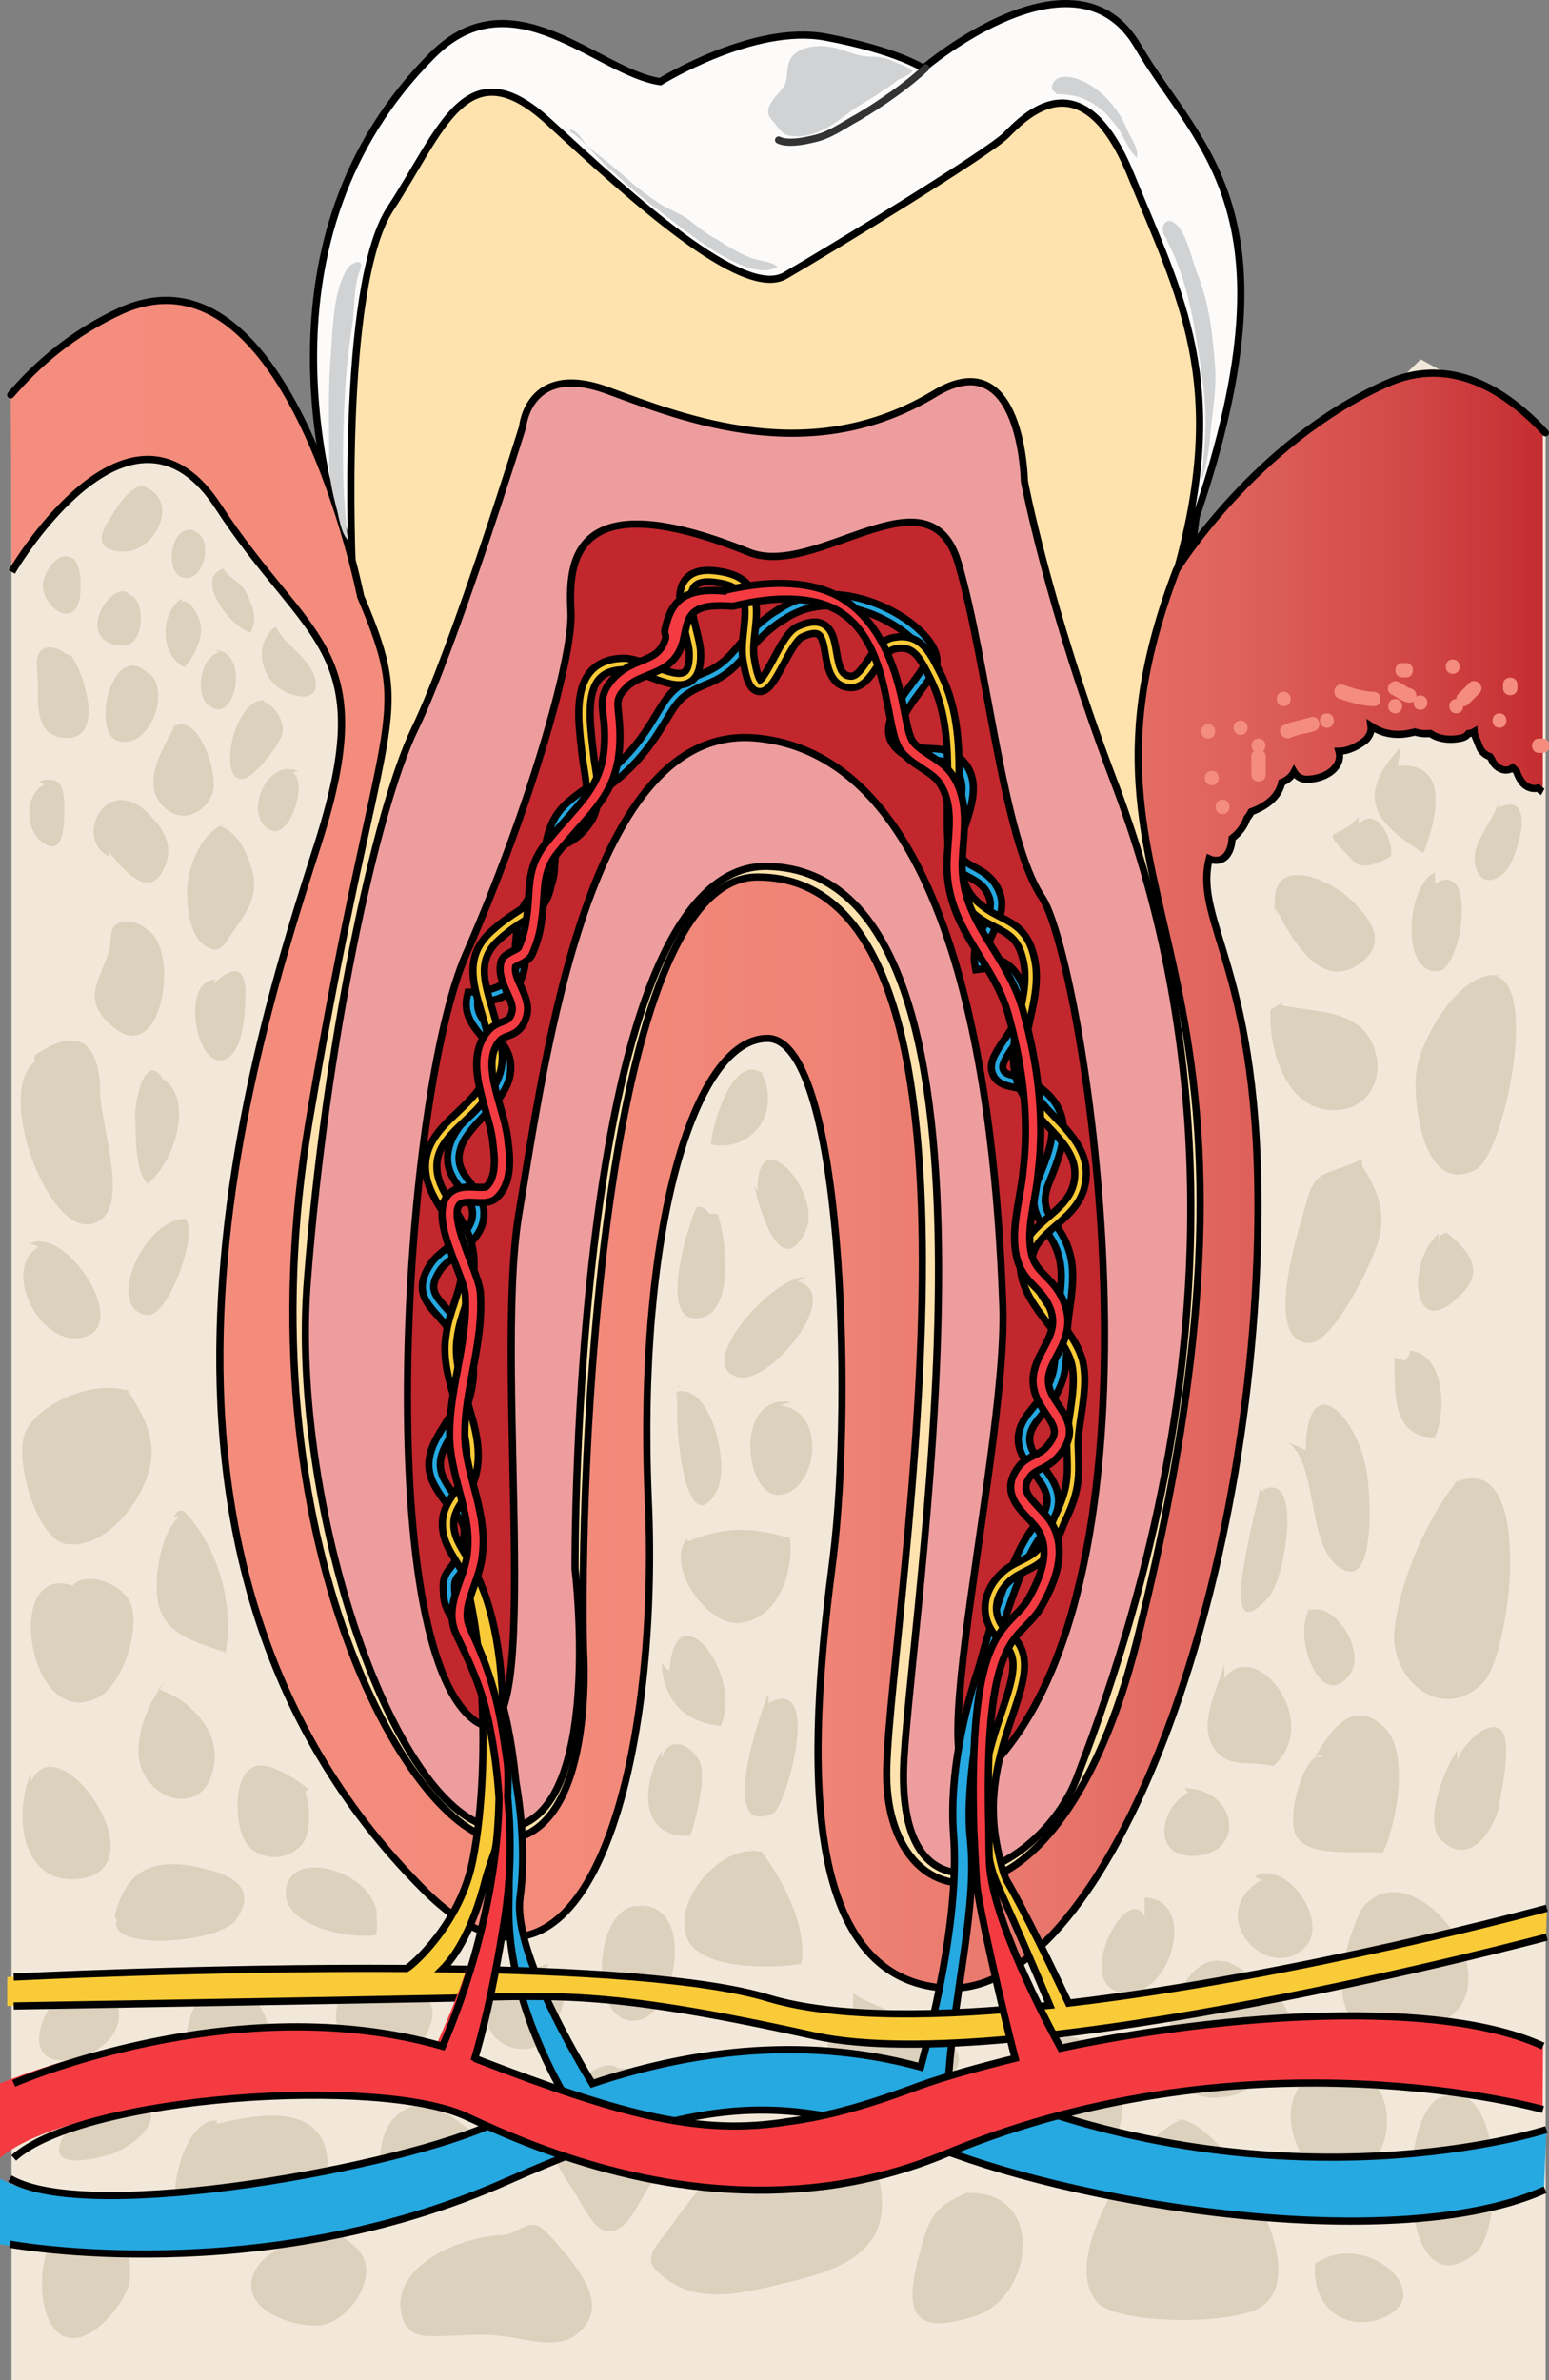 <?xml version="1.0" encoding="utf-8"?>
<!-- Generator: Adobe Illustrator 22.0.0, SVG Export Plug-In . SVG Version: 6.00 Build 0)  -->
<svg version="1.1" id="Layer_1" xmlns="http://www.w3.org/2000/svg" xmlns:xlink="http://www.w3.org/1999/xlink" x="0px" y="0px"
	 width="215.375px" height="330.938px" viewBox="0 0 215.375 330.938" enable-background="new 0 0 215.375 330.938"
	 xml:space="preserve">
<rect x="0" y="0" width="215.375" height="330.938" fill="#808080" stroke="none"/>
<g>
	<polygon fill-rule="evenodd" clip-rule="evenodd" fill="#F2E8D9" points="214.91,330.938 1.604,330.938 1.604,60.559 21.32,49.961 
		110.414,135.24 197.535,49.961 214.91,59.45 214.91,330.938 214.91,330.938 	"/>
	
		<path fill-rule="evenodd" clip-rule="evenodd" fill="#FFE3AE" stroke="#000000" stroke-linecap="round" stroke-linejoin="round" stroke-miterlimit="10" d="
		M103.725,28.689C86.521,16.303,86.521,16.303,86.521,16.303s-19.219-15.794-29.76,1.857C46.223,35.967,45.293,66.16,48.236,80.405
		c2.791,14.4,1.396,27.406-2.479,41.187c-3.875,13.935-18.6,133.16,24.488,140.283c31.619,5.264,1.859-124.18,35.494-127.741
		c22.473-2.477,17.67,50.632,15.809,76.489c-2.016,25.858-6.818,56.516,9.609,59.922c16.275,3.252,31.619-37.935,38.283-81.908
		c6.666-43.974-8.215-70.451-6.664-87.173c1.395-16.258,5.734-44.438,6.199-50.167c0.465-5.729-5.734-50.787-33.633-37.936
		C107.6,26.367,103.725,28.689,103.725,28.689L103.725,28.689z"/>
	
		<path fill-rule="evenodd" clip-rule="evenodd" fill="#FFE3AE" stroke="#000000" stroke-linecap="round" stroke-linejoin="round" stroke-miterlimit="10" d="
		M103.725,28.689C86.521,16.303,86.521,16.303,86.521,16.303s-19.219-15.794-29.76,1.857C46.223,35.967,45.293,66.16,48.236,80.405
		c2.791,14.4,1.396,27.406-2.479,41.187c-3.875,13.935-18.6,133.16,24.488,140.283c31.619,5.264,1.859-124.18,35.494-127.741
		c22.473-2.477,17.67,50.632,15.809,76.489c-2.016,25.858-6.818,56.516,9.609,59.922c16.275,3.252,31.619-37.935,38.283-81.908
		c6.666-43.974-8.215-70.451-6.664-87.173c1.395-16.258,5.734-44.438,6.199-50.167c0.465-5.729-5.734-50.787-33.633-37.936
		C107.6,26.367,103.725,28.689,103.725,28.689L103.725,28.689z"/>
	<path fill-rule="evenodd" clip-rule="evenodd" fill="#FCFBFA" stroke="#000000" stroke-miterlimit="10" d="M163.766,78.918
		c18.611-48.969,3.102-57.647-5.582-72.524c-8.686-14.877-29.779,3.1-29.779,3.1s-3.721-2.479-13.646-4.34
		c-9.926-1.859-22.955,6.199-22.955,6.199c-8.684-1.239-20.471-14.877-31.639-3.719C34.73,33.047,45.121,68.844,48.998,79.538
		c0,0-1.861-39.672,5.273-50.519c7.135-10.848,10.547-22.625,22.023-12.087c11.475,10.537,26.984,24.794,32.879,21.385
		c5.895-3.409,28.227-17.046,30.709-19.525c2.48-2.479,10.545-11.157,17.369,5.579C164.076,41.106,170.9,53.194,163.766,78.918
		L163.766,78.918z"/>
	<path fill-rule="evenodd" clip-rule="evenodd" fill="#ED9D9D" d="M72.609,59.274c0,0,0.775-8.976,11.627-5.106
		c10.852,4.024,28.371,10.987,45.732,0.464c12.094-7.272,12.404,12.227,12.404,12.227s3.1,17.332,12.246,41.163
		c12.402,32.344,18.293,78.769-4.961,139.123c-4.961,12.845-25.426,22.748-24.029-2.631c1.551-25.38,17.518-123.183-18.914-124.111
		c-27.283-0.774-26.818,97.648-26.818,97.648s4.186,34.201-9.148,36.057c-14.883,2.013-30.695-44.104-28.059-76.292
		c2.48-32.344,9.457-65.151,14.883-76.448C62.998,90.225,72.609,59.274,72.609,59.274L72.609,59.274z"/>
	<linearGradient id="SVGID_1_" gradientUnits="userSpaceOnUse" x1="1.486" y1="159.099" x2="218.11" y2="159.099">
		<stop  offset="0" style="stop-color:#F48D7D"/>
		<stop  offset="0.347" style="stop-color:#F38B7B"/>
		<stop  offset="0.525" style="stop-color:#EF8375"/>
		<stop  offset="0.664" style="stop-color:#E8766B"/>
		<stop  offset="0.783" style="stop-color:#DF635C"/>
		<stop  offset="0.889" style="stop-color:#D34A49"/>
		<stop  offset="0.985" style="stop-color:#C42D31"/>
		<stop  offset="1" style="stop-color:#C1272D"/>
	</linearGradient>
	<path fill-rule="evenodd" clip-rule="evenodd" fill="url(#SVGID_1_)" d="M214.517,59.805c-5.55-5.857-13.154-10.378-21.802-6.438
		c-18.287,8.204-29.135,25.841-29.135,25.841c-18.596,48.915,19.525,49.534-5.578,149.22
		c-10.848,42.877-35.332,39.627-34.713,17.337c0.621-22.291,18.596-123.834-17.975-123.834c-21.852,0-24.795,84.207-24.176,107.735
		c0,0,1.705,25.076-10.848,26.159c-12.397,0.93-37.191-41.639-27.273-100.149c9.918-58.512,14.877-54.487,7.129-72.753
		c0,0-9.918-49.998-33.164-39.781c-6.818,3.096-11.777,7.43-15.496,11.765c0,0,0,0,0.154,24.611
		c2.17-3.715,17.201-26.625,28.67-9.133c12.397,19.04,22.625,19.504,13.947,46.748c-8.68,27.242-32.389,98.602,14.721,145.658
		c22.625,22.6,32.854-17.801,31.149-54.486c-1.549-36.686,6.197-63.93,16.582-63.93c10.381,0,11.932,49.534,9.143,72.134
		c-2.943,22.754-6.199,58.666,15.65,59.905c21.85,1.238,42.617-53.25,43.391-106.033c0.518-35.38-8.992-41.957-6.757-50.975
		c0.845,0.393,1.933,0.293,2.578-0.71c0.36-0.561,0.561-1.352,0.608-2.151c0.949-0.705,1.686-1.672,2.063-2.787
		c0.237-0.271,0.436-0.569,0.59-0.889c2.043-0.747,3.823-2.055,4.243-4.077c0.807-0.32,1.37-0.839,1.704-1.459
		c0.353,0.611,1.006,1.024,1.732,1.02c2.867-0.019,5.091-1.837,4.507-3.894c0.988-0.012,2.163-0.411,3.503-1.38
		c0.642-0.464,1.079-1.327,0.972-2.113c1.882,1.255,3.943,1.391,6.091,0.803c0.648,0.211,1.392,0.289,2.151,0.211
		c1.046,0.742,2.649,1.006,4.308,0.636c0.438-0.098,0.764-0.323,0.992-0.621c0.291-0.031,0.555-0.11,0.782-0.24
		c0.01,0.154,0.037,0.31,0.099,0.464c0.222,0.556,0.444,1.111,0.667,1.666c0.257,0.642,0.814,1.102,1.429,1.308
		c0.079,0.119,0.158,0.239,0.237,0.359c0.379,1.087,1.844,2.037,2.939,1.195c0.179,0.17,0.357,0.339,0.535,0.509
		c0.132,0.458,0.36,0.941,0.729,1.441c0.602,0.817,1.499,1.075,2.264,0.868c0.177,0.221,0.404,0.394,0.659,0.529V59.805z"/>
	<path fill="none" stroke="#000000" stroke-miterlimit="10" d="M1.641,79.517c2.17-3.715,17.201-26.625,28.67-9.133
		c12.397,19.04,22.625,19.504,13.947,46.748c-8.68,27.242-32.389,98.602,14.721,145.658c22.625,22.6,32.854-17.801,31.149-54.486
		c-1.549-36.686,6.197-63.93,16.582-63.93c10.381,0,11.932,49.534,9.143,72.134c-2.943,22.754-6.199,58.666,15.65,59.905
		c21.85,1.238,42.617-53.25,43.391-106.033c0.518-35.38-8.992-41.957-6.757-50.975c0.845,0.393,1.933,0.293,2.578-0.71
		c0.36-0.561,0.561-1.352,0.608-2.151c0.949-0.705,1.686-1.672,2.063-2.787c0.237-0.271,0.436-0.569,0.59-0.889
		c2.043-0.747,3.823-2.055,4.243-4.077c0.807-0.32,1.37-0.839,1.704-1.459c0.353,0.611,1.006,1.024,1.732,1.02
		c2.867-0.019,5.091-1.837,4.507-3.894c0.988-0.012,2.163-0.411,3.503-1.38c0.642-0.464,1.079-1.327,0.972-2.113
		c1.882,1.255,3.943,1.391,6.091,0.803c0.648,0.211,1.392,0.289,2.151,0.211c1.046,0.742,2.649,1.006,4.308,0.636
		c0.438-0.098,0.764-0.323,0.992-0.621c0.291-0.031,0.555-0.11,0.782-0.24c0.01,0.154,0.037,0.31,0.099,0.464
		c0.222,0.556,0.444,1.111,0.667,1.666c0.257,0.642,0.814,1.102,1.429,1.308c0.079,0.119,0.158,0.239,0.237,0.359
		c0.379,1.087,1.844,2.037,2.939,1.195c0.179,0.17,0.357,0.339,0.535,0.509c0.132,0.458,0.36,0.941,0.729,1.441
		c0.602,0.817,1.499,1.075,2.264,0.868c0.177,0.221,0.404,0.394,0.659,0.529"/>
	
		<path fill-rule="evenodd" clip-rule="evenodd" fill="none" stroke="#000000" stroke-linecap="round" stroke-linejoin="round" stroke-miterlimit="10" d="
		M1.486,54.906c3.719-4.335,8.678-8.669,15.496-11.765c23.246-10.217,33.164,39.781,33.164,39.781
		c7.748,18.266,2.789,14.241-7.129,72.753C33.1,214.186,57.894,256.754,70.291,255.825c12.553-1.083,10.848-26.159,10.848-26.159
		c-0.619-23.528,2.324-107.735,24.176-107.735c36.57,0,18.596,101.543,17.975,123.834c-0.619,22.29,23.865,25.54,34.713-17.337
		c25.104-99.686-13.018-100.305,5.578-149.22c0,0,10.848-17.637,29.135-25.841c8.832-4.023,16.582,0.774,22.16,6.812"/>
	<path fill-rule="evenodd" clip-rule="evenodd" fill="#DBD1BD" d="M21.469,130.136c-0.781-0.932-2.815-2.33-4.223-2.019
		c-2.346,0.466-1.564,2.019-2.033,3.728c-0.939,4.194-4.381,6.989,0.625,11.028c6.414,5.282,9.072-9.476,5.162-13.203"/>
	<path fill-rule="evenodd" clip-rule="evenodd" fill="#DBD1BD" d="M20.994,68.33c-2.037-2.634-5.014,2.635-5.953,4.185
		c-1.725,2.634-0.939,4.185,2.193,4.185c4.23,0,7.676-6.664,3.289-8.833"/>
	<path fill-rule="evenodd" clip-rule="evenodd" fill="#DBD1BD" d="M27.064,73.759c-3.332-1.084-4.283,5.731-1.746,6.505
		c3.174,0.931,4.443-5.574,1.746-6.35"/>
	<path fill-rule="evenodd" clip-rule="evenodd" fill="#DBD1BD" d="M18.098,82.77c-2.043-2.759-7.857,5.519-2.043,6.898
		c4.715,1.227,4.086-7.358,1.73-6.898"/>
	<path fill-rule="evenodd" clip-rule="evenodd" fill="#DBD1BD" d="M6.01,81.045c0.154-1.54,2.01-4.466,3.867-3.541
		c1.547,0.615,1.392,4.156,1.236,5.542c-0.771,4.772-5.723,1.078-5.103-2.31"/>
	<path fill-rule="evenodd" clip-rule="evenodd" fill="#DBD1BD" d="M25.303,83.205c-3.113,2.01-3.113,7.729,0.313,9.583
		c1.088-1.082,2.49-3.709,2.334-5.409c0-1.236-1.4-4.174-2.647-3.71"/>
	<path fill-rule="evenodd" clip-rule="evenodd" fill="#DBD1BD" d="M31.414,78.947c-4.965,1.239,0.93,8.526,3.414,8.991
		c1.086-1.86,0.309-3.721-0.621-5.581c-0.775-1.551-2.328-1.861-3.258-3.41"/>
	<path fill-rule="evenodd" clip-rule="evenodd" fill="#DBD1BD" d="M38.371,87.11c0.939,2.33,4.068,3.884,5.164,6.525
		c1.252,2.797-0.627,3.885-3.287,2.797c-3.598-1.242-5.162-5.904-2.504-8.856"/>
	<path fill-rule="evenodd" clip-rule="evenodd" fill="#DBD1BD" d="M29.971,90.421c4.877,0.157,2.744,10.648-0.914,7.674
		c-2.135-1.566-1.068-6.89,1.371-7.36"/>
	<path fill-rule="evenodd" clip-rule="evenodd" fill="#DBD1BD" d="M9.494,91.224c-0.939-0.934-2.816-1.867-3.912-0.623
		c-0.783,0.777-0.314,3.422-0.314,4.511c0,2.954-0.313,6.998,3.445,7.465c6.26,0.622,2.816-9.487,1.096-11.509
		c-0.314,0-0.471-0.155-0.939-0.311"/>
	<path fill-rule="evenodd" clip-rule="evenodd" fill="#DBD1BD" d="M20.707,93.762c-4.963-5.233-8.219,8.003-4.342,9.235
		c4.498,1.385,7.6-7.234,4.187-9.543"/>
	<path fill-rule="evenodd" clip-rule="evenodd" fill="#DBD1BD" d="M24.488,100.565c-1.555,3.068-4.664,7.668-2.332,10.89
		c2.332,3.221,5.908,2.147,7.307-0.92c1.244-2.608-2.176-12.423-5.596-9.203"/>
	<path fill-rule="evenodd" clip-rule="evenodd" fill="#DBD1BD" d="M36.799,97.361c-4.482-0.313-6.801,12.227-2.629,10.816
		c1.393-0.471,4.793-4.703,5.102-6.271c0.309-1.725-1.082-3.763-2.627-4.389"/>
	<path fill-rule="evenodd" clip-rule="evenodd" fill="#DBD1BD" d="M41.486,107.22c-4.381-2.01-7.82,6.183-3.91,8.193
		c2.658,1.39,5.318-6.493,3.127-8.039"/>
	<path fill-rule="evenodd" clip-rule="evenodd" fill="#DBD1BD" d="M31.158,114.557c-3.43,1.404-5.301,6.555-5.145,9.832
		c0,2.029,0.467,5.464,2.182,6.868c2.34,1.873,2.963,0,4.211-1.717c2.184-3.122,3.744-5.308,2.496-9.054
		c-0.779-2.341-1.871-4.682-4.211-5.618"/>
	<path fill-rule="evenodd" clip-rule="evenodd" fill="#DBD1BD" d="M29.525,136.952c2.152-2.153,4.459-3.229,4.613,0.77
		c0,2.307-0.154,8.459-2.77,9.535c-3.998,1.846-6.459-10.92-1.383-11.073"/>
	<path fill-rule="evenodd" clip-rule="evenodd" fill="#DBD1BD" d="M15.09,118.35c2.189,2.788,5.787,6.972,7.822,2.168
		c1.408-3.253-0.471-5.732-2.816-7.901c-5.631-4.803-9.856,4.184-4.85,6.508"/>
	<path fill-rule="evenodd" clip-rule="evenodd" fill="#DBD1BD" d="M5.387,108.626c3.396-0.931,3.553,1.085,3.553,4.186
		c0,2.016-0.156,6.358-2.934,4.342c-2.627-1.705-2.627-6.668,0.154-8.063"/>
	<path fill-rule="evenodd" clip-rule="evenodd" fill="#DBD1BD" d="M4.803,146.746c6.654-4.623,9.131-1.079,9.131,5.395
		c0.156,4.007,3.406,13.871,0.619,16.953c-6.346,6.628-15.787-16.8-9.75-21.423"/>
	<path fill-rule="evenodd" clip-rule="evenodd" fill="#DBD1BD" d="M22.822,150.26c-2.633-4.471-4.027,2.775-4.027,4.626
		c0.156,2.774-0.154,7.709,1.705,9.714c3.871-3.084,6.658-12.181,1.857-14.802"/>
	<path fill-rule="evenodd" clip-rule="evenodd" fill="#DBD1BD" d="M26.195,169.479c-6.063-0.62-11.813,12.572-5.752,13.348
		c2.953,0.466,7.307-11.64,5.285-13.348"/>
	<path fill-rule="evenodd" clip-rule="evenodd" fill="#DBD1BD" d="M4.164,172.877c5.408-2.48,14.832,12.716,6.49,13.181
		c-5.562,0.309-10.352-9.769-5.254-12.716"/>
	<path fill-rule="evenodd" clip-rule="evenodd" fill="#DBD1BD" d="M17.582,193.32c-4.207-1.392-11.844,1.392-14.027,5.723
		c-1.715,3.711,1.561,15.001,5.611,15.62c5.768,0.927,11.379-6.805,11.846-11.754c0.467-3.866-1.713-7.114-3.43-9.898"/>
	<path fill-rule="evenodd" clip-rule="evenodd" fill="#DBD1BD" d="M25.049,210.835c-2.773,1.85-4.16,10.169-2.619,13.404
		c1.541,3.544,5.855,4.314,8.938,5.547c1.232-6.625-1.078-14.945-5.855-19.722c-0.924-0.154-0.924,0.309-1.387,0.771"/>
	<path fill-rule="evenodd" clip-rule="evenodd" fill="#DBD1BD" d="M11.025,220.848c-10.959-5.259-7.41,20.414,2.625,15.156
		c3.394-1.701,6.174-10.053,4.32-13.455c-1.234-2.32-5.711-4.176-7.871-2.165"/>
	<path fill-rule="evenodd" clip-rule="evenodd" fill="#DBD1BD" d="M22.875,233.927c-2.609,3.099-5.063,9.452-2.609,13.171
		c2.301,3.564,7.213,4.339,8.899,0.311c2.609-5.889-2.608-11.157-7.209-12.551"/>
	<path fill-rule="evenodd" clip-rule="evenodd" fill="#DBD1BD" d="M4.318,247.727c3.871-8.712,18.58,12.758,6.193,13.535
		c-7.588,0.467-8.672-9.024-6.193-14.78"/>
	<path fill-rule="evenodd" clip-rule="evenodd" fill="#DBD1BD" d="M42.867,248.692c-1.391-1.087-5.406-3.88-7.414-3.104
		c-3.088,1.086-2.781,7.605-1.543,10.087c1.234,2.794,5.713,3.57,8.031,0.776c1.543-1.552,1.08-6.207,0.463-7.294"/>
	<path fill-rule="evenodd" clip-rule="evenodd" fill="#DBD1BD" d="M15.937,266.496c1.236-5.127,3.865-8.079,10.205-7.147
		c4.486,0.776,10.361,2.329,6.65,7.612c-2.473,3.263-17.938,4.351-16.547,0"/>
	<path fill-rule="evenodd" clip-rule="evenodd" fill="#DBD1BD" d="M52.477,266.529c-0.311-6.566-12.896-10.005-12.74-3.127
		c0.156,4.534,9.166,6.254,12.586,5.629c0.154-1.251,0.154-2.658-0.313-3.752"/>
	<path fill-rule="evenodd" clip-rule="evenodd" fill="#DBD1BD" d="M16.326,276.238c-6.988-4.808-14.131,7.907-9.316,9.924
		c2.949,1.241,8.074-1.24,9.16-4.188c0.934-2.016-0.154-3.876-0.775-5.736"/>
	<path fill-rule="evenodd" clip-rule="evenodd" fill="#DBD1BD" d="M33.666,276.832c-4.647-2.326-7.279,1.859-7.744,6.045
		c-0.154,1.86-0.775,3.1,0.773,4.186c1.086,0.93,6.041,0.93,7.281,0.465c6.197-2.325,2.789-8.526,0.311-11.007"/>
	<path fill-rule="evenodd" clip-rule="evenodd" fill="#DBD1BD" d="M18.891,291.425c-3.258,0-7.133,1.55-9.15,4.188
		c-3.877,5.275,0.311,5.275,4.652,4.189C18.115,299.027,24.32,294.217,18.891,291.425"/>
	<path fill-rule="evenodd" clip-rule="evenodd" fill="#DBD1BD" d="M11.51,308.276c-6.053,0.312-6.828,11.217-4.348,14.956
		c3.262,4.985,9.004-1.247,10.555-4.986c1.396-3.738-1.086-12.152-6.674-9.658"/>
	<path fill-rule="evenodd" clip-rule="evenodd" fill="#DBD1BD" d="M30.154,294.841c-5.246-0.465-8.793,15.492-2.469,16.267
		c3.701,0.309,9.563-2.323,12.957-3.719c3.238-1.239,5.09-3.098,4.936-6.506c-0.309-8.985-10.334-6.816-15.424-5.577"/>
	<path fill-rule="evenodd" clip-rule="evenodd" fill="#DBD1BD" d="M49.799,275.804c-1.393-0.771-2.475,1.39-2.783,2.625
		c-0.928,2.935,0.309,5.096,2.783,6.794c4.639,3.243,8.195,1.235,10.049-3.705c1.857-4.633-5.102-7.722-8.967-6.332"/>
	<path fill-rule="evenodd" clip-rule="evenodd" fill="#DBD1BD" d="M60.191,292.252c-6.357,0.623-7.598,4.365-7.441,11.068
		c0.154,3.585,0.619,5.613,4.496,4.678c2.17-0.469,7.443-1.403,9.148-2.807c6.666-4.833-2.482-10.289-6.203-12.472"/>
	<path fill-rule="evenodd" clip-rule="evenodd" fill="#DBD1BD" d="M48.086,310.508c-3.859-0.155-10.807,1.545-12.66,5.252
		c-2.471,5.099,4.787,7.725,8.801,7.571c3.088-0.155,6.33-3.863,6.639-6.953c0.311-2.627-1.08-3.862-3.088-5.253"/>
	<path fill-rule="evenodd" clip-rule="evenodd" fill="#DBD1BD" d="M76.266,273.004c-3.725,1.229-7.914,2.457-8.535,7.067
		c-0.467,3.381,4.035,6.148,7.449,4.15c1.861-1.229,6.518-11.371,0.775-10.449"/>
	<path fill-rule="evenodd" clip-rule="evenodd" fill="#DBD1BD" d="M85.935,287.563c-2.174-1.699-6.213,2.317-7.453,4.017
		c-3.883,4.635-1.709,8.652,1.24,12.978c1.709,2.626,3.572,7.57,6.832,4.944c1.709-1.391,2.795-4.48,4.193-6.18
		c1.088-1.392,2.174-2.626,2.951-4.172c3.26-6.025-1.863-10.042-6.523-11.587"/>
	<path fill-rule="evenodd" clip-rule="evenodd" fill="#DBD1BD" d="M70.437,310.752c-5.268-0.155-16.424,3.866-14.564,11.289
		c0.619,2.318,2.324,2.782,4.34,2.782c3.408,0,6.352-0.464,9.76,0c3.098,0.31,7.283,1.856,10.07-0.154
		c4.494-3.557,1.396-7.73-1.238-11.134c-0.93-0.928-2.943-3.865-4.338-4.175c-1.551-0.31-2.791,1.236-4.494,1.392"/>
	<path fill-rule="evenodd" clip-rule="evenodd" fill="#DBD1BD" d="M90.42,265.401c-7.887-3.553-9.432,17.151-1.547,15.45
		c5.412-1.235,7.73-16.223,0-15.913"/>
	<path fill-rule="evenodd" clip-rule="evenodd" fill="#DBD1BD" d="M91.98,243.466c-2.947,4.953-2.947,12.23,4.035,11.765
		c0.621-2.167,2.482-8.514,1.086-10.681c-1.242-2.014-4.189-3.406-5.121,0"/>
	<path fill-rule="evenodd" clip-rule="evenodd" fill="#DBD1BD" d="M106.344,149.514c-4.127-3.725-7.338,6.518-7.49,9.622
		c5.961,1.086,9.938-4.811,6.879-10.243"/>
	<path fill-rule="evenodd" clip-rule="evenodd" fill="#DBD1BD" d="M105.346,165.717c-0.307-10.582,9.359,0.311,6.598,5.602
		c-3.529,7.003-6.598-3.891-7.057-6.536"/>
	<path fill-rule="evenodd" clip-rule="evenodd" fill="#DBD1BD" d="M98.687,168.768c-0.613-0.623-0.92-1.092-1.84-0.937
		c-1.227,2.655-5.213,15.461-0.154,15.461c5.826,0,4.141-11.868,3.066-14.524"/>
	<path fill-rule="evenodd" clip-rule="evenodd" fill="#DBD1BD" d="M111.996,177.532c-4.5-0.155-15.982,12.577-9.156,13.976
		c4.346,0.776,14.586-11.645,8.07-13.354"/>
	<path fill-rule="evenodd" clip-rule="evenodd" fill="#DBD1BD" d="M91.99,231.268c0.311,5.278,3.258,8.228,8.221,8.692
		c3.256-7.141-6.359-19.401-7.135-7.605"/>
	<path fill-rule="evenodd" clip-rule="evenodd" fill="#DBD1BD" d="M94.58,191.928c-1.406,3.88,0.625,23.898,5.156,15.208
		c1.719-3.414-0.781-14.742-5.625-13.656c-0.156,0.621,0,0.932-0.156,1.552"/>
	<path fill-rule="evenodd" clip-rule="evenodd" fill="#DBD1BD" d="M109.959,194.945c-7.795-1.242-6.547,12.416-2.025,12.882
		c5.611,0.31,7.482-11.796,0.467-12.416"/>
	<path fill-rule="evenodd" clip-rule="evenodd" fill="#DBD1BD" d="M106.861,235.413c-0.932,2.012-7.299,20.282,0.619,16.721
		c1.865-0.929,6.988-19.509-0.619-15.328"/>
	<path fill-rule="evenodd" clip-rule="evenodd" fill="#DBD1BD" d="M95.602,213.865c-3.256,3.413,2.479,12.255,7.285,11.789
		c5.426-0.62,7.441-7.136,6.977-11.789c-5.426-1.551-8.838-1.706-14.262,0.466"/>
	<path fill-rule="evenodd" clip-rule="evenodd" fill="#DBD1BD" d="M104.893,257.379c-4.965-0.465-11.482,6.971-9.311,12.235
		c1.863,4.182,11.637,4.182,15.826,3.407c0.932-5.11-2.637-11.771-5.586-15.643c-0.93,0.155-1.551-0.465-2.016-0.618"/>
	<path fill-rule="evenodd" clip-rule="evenodd" fill="#DBD1BD" d="M118.631,277.109c3.113,2.496,15.713,5.146,14.625,9.825
		c-0.934,3.431-7.779,3.431-10.58,3.587c-4.199,0.311-5.754,0.311-7.156-3.587c-0.932-2.963-0.465-6.551,3.111-6.707"/>
	<path fill-rule="evenodd" clip-rule="evenodd" fill="#DBD1BD" d="M194.796,103.831c-6.533,7.005-3.578,10.586,3.109,14.788
		c1.557-3.892,4.199-12.765-3.576-12.142"/>
	<path fill-rule="evenodd" clip-rule="evenodd" fill="#DBD1BD" d="M176.955,125.469c2.186,4.183,6.238,12.394,11.854,8.675
		c3.742-2.477,2.496-5.422,0-8.056c-3.898-4.493-13.412-7.746-11.229,1.395"/>
	<path fill-rule="evenodd" clip-rule="evenodd" fill="#DBD1BD" d="M199.521,121.295c-3.875,1.543-4.959,14.201,0.465,13.737
		c3.254-0.308,5.578-15.744-0.465-12.194"/>
	<path fill-rule="evenodd" clip-rule="evenodd" fill="#DBD1BD" d="M208.713,135.672c-5.414-1.24-11.139,8.528-11.758,13.181
		c-0.617,4.341,0.93,17.521,8.199,13.8c4.023-2.016,9.283-27.445,2.012-26.98"/>
	<path fill-rule="evenodd" clip-rule="evenodd" fill="#DBD1BD" d="M178.053,139.746c4.975,1.081,11.656,0.463,13.211,6.643
		c0.932,3.242-0.621,6.795-3.885,7.722c-8.238,1.854-11.035-7.877-10.725-13.746c0.777-0.309,1.088-0.772,1.865-1.081"/>
	<path fill-rule="evenodd" clip-rule="evenodd" fill="#DBD1BD" d="M189.381,161.168c-5.576,2.635-6.504,0.93-8.055,7.126
		c-0.928,3.255-5.574,17.817,0.465,18.436c3.408,0.465,9.139-11.309,9.914-14.407c1.084-3.873-0.311-7.127-2.324-10.226"/>
	<path fill-rule="evenodd" clip-rule="evenodd" fill="#DBD1BD" d="M200.039,171.497c-4.648,4.011-3.719,15.58,3.1,8.484
		c3.254-3.239,1.395-5.862-2.016-8.639c-1.393,0.463-0.928,1.08-1.084,2.16"/>
	<path fill-rule="evenodd" clip-rule="evenodd" fill="#DBD1BD" d="M179.064,200.525c4.348,3.097,2.484,14.396,7.299,17.493
		c5.123,3.251,4.191-10.99,3.57-13.933c-1.553-7.739-8.23-13.932-8.385-2.477"/>
	<path fill-rule="evenodd" clip-rule="evenodd" fill="#DBD1BD" d="M193.848,188.716c0.156,4.641-0.469,11.139,5.621,11.139
		c1.719-3.403,1.406-11.758-3.436-12.067c0,0.619-0.313,0.929-0.623,1.393"/>
	<path fill-rule="evenodd" clip-rule="evenodd" fill="#DBD1BD" d="M202.736,205.744c-4.35,5.253-8.232,14.364-8.854,21.007
		c-0.623,6.95,6.834,12.974,12.426,7.104c3.883-4.324,7.301-33.053-4.193-27.646"/>
	<path fill-rule="evenodd" clip-rule="evenodd" fill="#DBD1BD" d="M176.049,207.683c-0.465-0.155-0.156-0.774-0.93-0.465
		c-0.311,2.638-6.348,23.278,1.238,14.898c2.322-2.482,4.955-18.002-0.928-14.898"/>
	<path fill-rule="evenodd" clip-rule="evenodd" fill="#DBD1BD" d="M170.25,231.26c-0.775,3.258-3.727,8.221-1.553,11.633
		c1.865,3.102,4.969,1.861,8.385,2.636c6.832-6.048-2.328-17.99-6.832-12.252"/>
	<path fill-rule="evenodd" clip-rule="evenodd" fill="#DBD1BD" d="M182.666,223.093c-3.602,2.928,0.783,15.566,5.012,9.71
		c2.508-3.392-2.662-10.943-6.107-8.632"/>
	<path fill-rule="evenodd" clip-rule="evenodd" fill="#DBD1BD" d="M164.709,248.597c7.438,0.155,8.676,9.31,1.086,9.465
		c-5.422,0-4.803-6.361-0.621-8.845"/>
	<path fill-rule="evenodd" clip-rule="evenodd" fill="#DBD1BD" d="M159.152,266.465c-2.623-5.091-10.494,10.488-2.469,10.644
		c6.48,0,9.721-13.112,2.469-13.267"/>
	<path fill-rule="evenodd" clip-rule="evenodd" fill="#DBD1BD" d="M175.383,261.375c-8.268,4.981,1.092,14.788,6.24,9.184
		c3.119-3.581-2.807-12.142-7.176-9.651"/>
	<path fill-rule="evenodd" clip-rule="evenodd" fill="#DBD1BD" d="M184.26,244.017c-2.928-0.929-5.551,8.671-4.008,11.304
		c1.85,3.096,8.943,1.857,12.029,2.322c1.85-4.027,3.701-13.471,0.463-17.187c-4.781-5.11-8.174,0.929-10.025,4.024"/>
	<path fill-rule="evenodd" clip-rule="evenodd" fill="#DBD1BD" d="M189.834,264.487c-2.49,4.184-5.445,14.408-0.779,17.042
		c4.357,2.324,12.602,0.774,14.469-3.409c3.58-7.745-8.557-20.294-14.158-12.703"/>
	<path fill-rule="evenodd" clip-rule="evenodd" fill="#DBD1BD" d="M202.625,243.348c-1.715,2.477-4.986,10.215-2.025,12.691
		c3.895,3.56,7.166-1.857,7.791-4.798c0.311-1.703,2.025-9.597,0.154-10.835c-2.025-1.392-5.764,2.941-5.92,4.489"/>
	<path fill-rule="evenodd" clip-rule="evenodd" fill="#DBD1BD" d="M111.119,296.766c0-0.619,0.775-0.928,0-0.928
		c-8.371,1.392-13.021,6.965-17.672,13.465c-2.947,4.023-4.65,4.952-0.311,7.893c4.65,3.096,10.541,1.547,15.658,0.309
		c8.061-1.857,15.967-4.487,13.33-14.857c-1.238-5.418-5.734-4.952-9.609-6.965"/>
	<path fill-rule="evenodd" clip-rule="evenodd" fill="#DBD1BD" d="M147.688,283.016c-5.412-2.003-9.895,8.474-10.359,13.248
		c-0.617,6.009,9.121,6.162,13.76,4.314c8.811-3.389,4.945-18.178-4.33-17.561"/>
	<path fill-rule="evenodd" clip-rule="evenodd" fill="#DBD1BD" d="M170.152,272.699c-8.078-1.86-12.738,22.156,1.396,18.594
		c3.418-0.775,8.697-7.129,7.611-11.157c-1.088-3.564-5.592-5.888-8.543-7.436"/>
	<path fill-rule="evenodd" clip-rule="evenodd" fill="#DBD1BD" d="M135.371,304.438c-5.277,2.316-6.055,3.089-7.607,9.266
		c-2.174,8.185-0.621,10.965,7.764,8.34c8.23-2.626,9.938-17.605-1.086-17.142"/>
	<path fill-rule="evenodd" clip-rule="evenodd" fill="#DBD1BD" d="M164.23,294.746c-6.223,2.165-17.109,19.338-11.666,25.371
		c2.801,3.095,19.287,3.249,23.02,0.464c7.621-5.724-7-27.384-12.287-25.835"/>
	<path fill-rule="evenodd" clip-rule="evenodd" fill="#DBD1BD" d="M184.84,287.341c-11.336,3.272-2.33,20.882,4.813,14.649
		c6.211-5.61,2.951-16.363-5.9-15.117"/>
	<path fill-rule="evenodd" clip-rule="evenodd" fill="#DBD1BD" d="M201.387,291.386c-7.416-0.155-7.416,30.916,3.709,21.95
		C209.113,310.09,208.959,289.531,201.387,291.386"/>
	<path fill-rule="evenodd" clip-rule="evenodd" fill="#DBD1BD" d="M183.805,314.182c7.117-3.711,16.555,5.565,7.736,8.348
		c-5.26,1.547-9.283-2.473-8.664-7.884"/>
	<path fill-rule="evenodd" clip-rule="evenodd" fill="#DBD1BD" d="M188.922,113.555c-3.16,3.748-5.989,0.811-0.615,6.257
		c1.232,1.251,3.852,0,5.082-0.782c0.465-2.346-2.156-7.193-4.467-4.379"/>
	<path fill-rule="evenodd" clip-rule="evenodd" fill="#DBD1BD" d="M208.289,111.709c-0.619,2.31-3.551,5.392-3.244,8.013
		c0.309,3.234,2.625,3.234,4.324,1.387c1.697-2.003,4.477-11.401-1.08-8.783"/>
	<path fill="none" stroke="#333333" stroke-linecap="round" stroke-miterlimit="8" d="M128.725,9.441
		c-2.637,2.47-6.203,4.939-9.303,6.79c-2.016,1.08-4.031,2.624-6.357,3.087c-1.24,0.308-3.566,0.771-4.807,0.153"/>
	<path fill-rule="evenodd" clip-rule="evenodd" fill="#D0D2D3" d="M126.898,9.866c-0.465,0.613-1.395,0.92-2.016,1.227
		c-0.775,0.612-1.396,1.073-2.172,1.532c-1.396,1.073-3.101,1.839-4.498,2.912c-2.326,1.839-5.584,4.139-8.842,3.219
		c-0.775-0.308-1.24-1.073-1.707-1.686c-0.773-0.767-1.24-1.533-0.465-2.76c0.621-1.072,1.553-1.686,2.018-2.759
		c0.309-1.072,0.154-2.298,0.619-3.218c0.775-1.687,3.568-2.145,5.274-1.839c2.018,0.152,3.725,1.379,5.894,1.379
		c1.24,0,2.328,0.153,3.414,0.767c0.465,0.153,2.947,1.072,2.326,1.532"/>
	<path fill-rule="evenodd" clip-rule="evenodd" fill="#D0D2D3" d="M50.152,37.359c-1.096,2.323-0.783,5.887-1.252,8.366
		c-0.471,2.943-0.783,6.041-0.94,8.985c-0.313,5.732-0.469,11.929,0.156,17.661c0,0.93,0.158,1.859,0.313,2.789
		c-1.094-1.085-1.25-3.253-1.719-4.804c-0.471-1.858-0.941-3.872-0.941-5.886c0-4.804-0.154-9.606,0.158-14.254
		c0.313-3.718,0.313-8.365,1.721-11.619c0.313-0.775,0.781-1.704,1.565-2.015c0.939-0.465,1.252,0.155,0.783,1.086"/>
	<path fill-rule="evenodd" clip-rule="evenodd" fill="#D0D2D3" d="M162.186,33.28c2.209,4.32,3.313,8.64,4.102,13.577
		c0.789,4.783,1.578,9.257,1.262,14.195c-0.158,1.851-0.314,3.703-0.473,5.708c0.789-2.16,1.105-4.783,1.262-7.098
		c0.314-2.776,0.789-5.555,0.631-8.332c-0.316-4.474-0.787-8.948-2.367-12.96c-0.945-2.159-1.418-5.708-3.154-7.252
		c-1.734-1.388-2.365,1.235-1.104,2.161"/>
	<path fill-rule="evenodd" clip-rule="evenodd" fill="#D0D2D3" d="M79.096,18.172c2.014,1.235,3.564,3.396,5.27,4.939
		c2.016,1.853,3.875,3.551,6.045,5.248c4.186,3.088,8.99,7.409,13.949,8.953c1.24,0.308,2.48,0.463,3.721-0.154
		c-0.311-0.772-2.945-0.926-3.875-1.39c-1.549-0.618-3.1-1.544-4.494-2.469c-1.551-0.772-2.791-1.853-4.185-2.934
		c-1.396-0.926-2.945-1.39-4.184-2.316c-2.637-1.697-4.807-3.858-7.131-5.71c-0.93-0.771-1.861-1.389-2.791-2.315
		c-0.465-0.617-1.24-2.006-2.17-2.006c0,0,0,0.153,0,0.308"/>
	<path fill-rule="evenodd" clip-rule="evenodd" fill="#D0D2D3" d="M146.746,13.083c2.471,0,4.168,0.465,6.021,1.86
		c1.08,0.775,1.852,1.861,2.625,2.792c0.926,1.396,1.543,3.101,2.623,4.188c0.463-0.932-0.771-2.792-1.234-3.723
		c-0.463-1.241-1.082-2.326-1.852-3.257c-1.082-1.551-2.781-2.946-4.479-3.722c-1.08-0.465-2.316-0.775-3.396-0.31
		c-0.771,0.465-1.234,1.551-0.154,2.016"/>
	<path fill="none" stroke="#000000" stroke-miterlimit="8" d="M72.668,59.333c0,0,0.775-8.976,11.629-5.106
		c11.006,4.023,28.369,10.987,45.732,0.464c12.092-7.272,12.402,12.226,12.402,12.226s3.256,17.332,12.246,41.165
		c12.402,32.343,18.293,78.768-4.961,139.122c-4.959,12.998-25.424,22.748-24.029-2.631c1.551-25.38,17.518-123.183-18.914-124.112
		c-27.283-0.773-26.818,97.648-26.818,97.648s4.186,34.201-9.146,36.059c-14.883,2.011-30.695-44.105-28.059-76.294
		c2.478-32.342,9.455-65.15,14.883-76.447C63.057,90.284,72.668,59.333,72.668,59.333L72.668,59.333z"/>
	<path fill-rule="evenodd" clip-rule="evenodd" fill="#C1272D" d="M104.06,76.748c9.465,3.873,25.139-12.235,29.174,1.55
		c4.033,13.785,6.207,38.414,11.637,46.469c5.432,7.899,18.932,88.754-5.121,118.647c-14.897,18.433,0.313-39.497-0.309-61.647
		c-0.777-21.84-4.502-76.362-34.295-79.151c-23.275-2.168-29.328,44.301-33.051,66.45c-3.57,22.149,4.344,80.08-6.828,69.548
		c-13.502-12.547-9.156-85.966-0.467-105.947c8.381-19.053,14.896-40.892,14.586-47.553C79.076,78.609,79.076,66.681,104.06,76.748
		L104.06,76.748z"/>
	<path fill="none" stroke="#000000" stroke-miterlimit="10" d="M104.06,76.748c9.465,3.873,25.139-12.235,29.174,1.55
		c4.033,13.785,6.207,38.414,11.637,46.469c5.432,7.899,18.932,88.754-5.121,118.647c-14.897,18.433,0.313-39.497-0.309-61.647
		c-0.777-21.84-4.502-76.362-34.295-79.151c-23.275-2.168-29.328,44.301-33.051,66.45c-3.57,22.149,4.344,80.08-6.828,69.548
		c-13.502-12.547-9.156-85.966-0.467-105.947c8.381-19.053,14.896-40.892,14.586-47.553C79.076,78.609,79.076,66.681,104.06,76.748
		L104.06,76.748z"/>
	<path fill-rule="evenodd" clip-rule="evenodd" fill="#26A8E0" d="M215.016,296.088c0,0-36.41,11.756-78.723-5.877
		c-1.471-0.61-2.936-1.156-4.396-1.648c0.98-12.816,3.996-23.595,3.018-32.879c-0.604-5.465,0.545-13.503,1.891-20.345
		c1.949-7.675,5.381-19.047,8.334-22.237c3.705-4.148,1.572-6.986-0.141-9.267c-1.596-2.123-2.855-3.799-0.615-6.545
		c2.965-3.582,4.07-5.438,3.904-10.723c0-1.422,0.205-2.871,0.42-4.405c0.4-2.834,0.813-5.765-0.146-8.528
		c-0.469-1.462-1.199-2.528-1.842-3.468c-1.121-1.638-1.932-2.821-0.969-5.441l0.242-0.609c1.939-4.878,3.943-9.922-2.744-13.828
		c-0.674-0.402-1.404-0.557-2.051-0.692c-1.178-0.246-1.604-0.398-1.766-1.092c-0.125-0.684,0.805-2.032,1.553-3.116
		c0.672-0.976,1.309-1.898,1.539-2.739c0.691-2.76,0.025-5.973-1.619-7.815c-1.02-1.144-2.342-1.734-3.859-1.734
		c0.008-1.171,0.533-2.308,1.086-3.5c0.752-1.626,1.531-3.308,0.963-5.195c-0.775-2.32-2.348-3.17-3.613-3.854
		c-1.527-0.825-2.369-1.28-1.795-3.923c0.158-0.696,0.393-1.433,0.643-2.212c0.914-2.862,2.053-6.426-0.881-9.073
		c-1.244-1.146-2.834-1.217-4.238-1.277c-1.184-0.052-2.301-0.101-3.096-0.772c-2.041-1.63-0.498-4.03,1.906-7.243
		c0.834-1.116,1.623-2.17,2.049-3.116c0.711-1.611-0.381-3.827-2.918-5.929c-4.041-3.346-12.43-6.682-19.01-2.189l-0.018-0.028
		c-2.744,1.774-4.152,3.443-5.395,4.915c-1.402,1.662-2.51,2.975-5.185,3.994c-3.846,1.588-4.682,2.971-6.197,5.482
		c-0.367,0.61-0.785,1.302-1.303,2.092c-2.121,3.243-4.611,5.727-7.858,7.829c-4.23,2.922-5.734,4.203-6.541,9.512l-0.006,0.054
		c-0.037,0.439-0.057,0.838-0.074,1.211c-0.057,1.16-0.1,1.999-0.639,3.184c-0.158,0.368-0.51,0.771-0.879,1.199
		c-0.547,0.63-1.164,1.344-1.467,2.251c-0.703,1.949-0.834,3.795-0.951,5.424c-0.26,3.604-0.402,5.589-5.961,5.971l-0.592,0.04
		l-0.129,0.579c-0.584,2.619,0.992,4.396,2.383,5.966c1.111,1.252,2.16,2.435,2.1,3.958c0,2.076-1.639,3.829-3.373,5.685
		c-1.496,1.601-3.045,3.257-3.58,5.24c-0.811,2.828,0.51,4.541,1.674,6.052c0.834,1.082,1.555,2.016,1.555,3.298
		c0,1.978-1.684,3.307-3.311,4.592c-1.053,0.83-2.045,1.614-2.619,2.566c-2.166,3.398-0.635,5.124,1.139,7.122
		c0.299,0.339,0.617,0.695,0.922,1.064c2.547,3.288,3.031,6.255,1.725,10.599c-0.328,1.174-1.029,2.288-1.771,3.468
		c-1.527,2.432-3.26,5.186-1.264,8.582c0.844,1.533,1.754,2.55,2.484,3.365c1.564,1.748,2.279,2.545,0.439,6.6
		c-0.277,0.601-0.566,0.957-0.846,1.303c-0.701,0.867-1.146,1.586-0.934,3.564c0.014,1.631,0.742,2.756,1.385,3.75
		c0.262,0.404,0.508,0.787,0.725,1.216c0.191,0.365,0.408,0.751,0.643,1.171c1.814,3.233,4.85,8.644,5.939,22.513l0.135-0.01
		c0.223,4.267,0.365,9.455,0.25,15.16c-0.104,10.453,4.576,20.405,7.627,25.767c-3.588,1.354-7.586,2.767-10.305,4.047
		C55.98,301.038,11,309.39,0,302.894v9.126c0,0,35.519,6.497,69.93-8.816c29.756-13.148,40.078-11.755,62.396-3.712
		c22.318,8.042,63.129,13.611,82.348,4.95 M82.353,289.695c-4.049-6.696-10.828-19.074-10.064-25.741
		c0.787-5.675,0.244-11.581-0.563-16.283c-1.264-12.459-4.152-17.611-5.92-20.762c-0.229-0.406-0.438-0.78-0.617-1.119
		c-0.246-0.494-0.529-0.932-0.803-1.355c-0.607-0.938-1.131-1.746-1.131-2.934l-0.004-0.087c-0.168-1.503,0.084-1.814,0.586-2.434
		c0.309-0.381,0.691-0.855,1.055-1.64c2.164-4.77,1.195-6.201-0.701-8.319c-0.713-0.796-1.52-1.697-2.287-3.091
		c-1.518-2.583-0.244-4.608,1.229-6.953c0.769-1.224,1.564-2.488,1.951-3.869c1.453-4.829,0.875-8.31-2.008-12.033
		c-0.334-0.403-0.664-0.774-0.975-1.126c-1.725-1.942-2.512-2.828-0.977-5.233c0.434-0.722,1.318-1.419,2.252-2.157
		c1.836-1.448,3.914-3.09,3.914-5.837c0-1.822-1-3.121-1.885-4.267c-1.07-1.389-1.994-2.588-1.4-4.657
		c0.436-1.614,1.783-3.057,3.211-4.583c1.867-1.998,3.799-4.064,3.799-6.736c0.086-2.13-1.287-3.677-2.498-5.042
		c-1.164-1.314-2.188-2.469-2.102-4.003c6.311-0.638,6.547-3.919,6.795-7.387c0.109-1.526,0.234-3.257,0.867-5.018
		c0.209-0.625,0.697-1.188,1.168-1.73c0.434-0.501,0.881-1.018,1.131-1.597c0.658-1.446,0.711-2.514,0.771-3.749
		c0.018-0.349,0.037-0.721,0.07-1.131c0.744-4.878,2.039-5.772,5.85-8.404c3.418-2.215,6.057-4.845,8.303-8.279
		c0.533-0.814,0.959-1.52,1.334-2.141c1.471-2.438,2.08-3.447,5.422-4.828c3.039-1.157,4.387-2.754,5.814-4.445
		c1.17-1.387,2.498-2.96,5.043-4.605l-0.016-0.023l0.035,0.05c5.859-4.031,13.457-0.964,17.135,2.081
		c1.842,1.525,2.861,3.197,2.48,4.06c-0.352,0.781-1.09,1.768-1.871,2.813c-2.121,2.835-5.025,6.719-1.641,9.419
		c1.191,1.007,2.701,1.073,4.033,1.131c1.24,0.055,2.414,0.105,3.238,0.864c2.18,1.968,1.334,4.615,0.438,7.419
		c-0.248,0.776-0.506,1.579-0.682,2.351c-0.826,3.815,0.99,4.797,2.592,5.663c1.176,0.635,2.285,1.235,2.854,2.938
		c0.389,1.287-0.203,2.566-0.889,4.048c-0.703,1.516-1.498,3.233-1.148,5.151l0.135,0.745l0.75-0.1
		c1.34-0.18,2.447,0.213,3.293,1.161c1.295,1.45,1.826,4.13,1.268,6.355c-0.154,0.566-0.742,1.418-1.311,2.242
		c-1.008,1.461-2.049,2.972-1.799,4.338c0.412,1.783,1.842,2.083,2.992,2.324c0.574,0.12,1.117,0.234,1.568,0.504
		c5.518,3.223,4,7.042,2.078,11.877l-0.25,0.631c-1.252,3.405-0.035,5.184,1.141,6.901c0.611,0.893,1.242,1.815,1.646,3.074
		c0.84,2.42,0.471,5.035,0.082,7.805c-0.215,1.52-0.436,3.094-0.436,4.652c0.15,4.807-0.742,6.304-3.545,9.691
		c-3.029,3.713-1.033,6.37,0.572,8.505c1.713,2.278,3.064,4.078,0.236,7.246c-2.959,3.196-6.016,13.011-7.838,19.687
		c-2.076,6.35-4.125,14.981-3.553,23.189c0.846,10.479-2.385,24.503-4.559,32.47C110.846,282.706,94.725,285.557,82.353,289.695z"/>
	<path fill-rule="evenodd" clip-rule="evenodd" fill="none" stroke="#000000" stroke-miterlimit="10" d="M1.379,312.02
		c0,0,34.832,6.497,69.24-8.816c29.758-13.148,39.734-11.755,62.053-3.712c22.318,8.042,62.955,13.611,82.174,4.95 M215.016,296.088
		c0,0-36.41,11.756-78.723-5.877c-1.471-0.61-2.936-1.156-4.396-1.648c0.98-12.816,3.996-23.595,3.018-32.879
		c-0.604-5.465,0.545-13.503,1.891-20.345c1.949-7.675,5.381-19.047,8.334-22.237c3.705-4.148,1.572-6.986-0.141-9.267
		c-1.596-2.123-2.855-3.799-0.615-6.545c2.965-3.582,4.07-5.438,3.904-10.723c0-1.422,0.205-2.871,0.42-4.405
		c0.4-2.834,0.813-5.765-0.146-8.528c-0.469-1.462-1.199-2.528-1.842-3.468c-1.121-1.638-1.932-2.821-0.969-5.441l0.242-0.609
		c1.939-4.878,3.943-9.922-2.744-13.828c-0.674-0.402-1.404-0.557-2.051-0.692c-1.178-0.246-1.604-0.398-1.766-1.092
		c-0.125-0.684,0.805-2.032,1.553-3.116c0.672-0.976,1.309-1.898,1.539-2.739c0.691-2.76,0.025-5.973-1.619-7.815
		c-1.02-1.144-2.342-1.734-3.859-1.734c0.008-1.171,0.533-2.308,1.086-3.5c0.752-1.626,1.531-3.308,0.963-5.195
		c-0.775-2.32-2.348-3.17-3.613-3.854c-1.527-0.825-2.369-1.28-1.795-3.923c0.158-0.696,0.393-1.433,0.643-2.212
		c0.914-2.862,2.053-6.426-0.881-9.073c-1.244-1.146-2.834-1.217-4.238-1.277c-1.184-0.052-2.301-0.101-3.096-0.772
		c-2.041-1.63-0.498-4.03,1.906-7.243c0.834-1.116,1.623-2.17,2.049-3.116c0.711-1.611-0.381-3.827-2.918-5.929
		c-4.041-3.346-12.43-6.682-19.01-2.189l-0.018-0.028c-2.744,1.774-4.152,3.443-5.395,4.915c-1.402,1.662-2.51,2.975-5.185,3.994
		c-3.846,1.588-4.682,2.971-6.197,5.482c-0.367,0.61-0.785,1.302-1.303,2.092c-2.121,3.243-4.611,5.727-7.858,7.829
		c-4.23,2.922-5.734,4.203-6.541,9.512l-0.006,0.054c-0.037,0.439-0.057,0.838-0.074,1.211c-0.057,1.16-0.1,1.999-0.639,3.184
		c-0.158,0.368-0.51,0.771-0.879,1.199c-0.547,0.63-1.164,1.344-1.467,2.251c-0.703,1.949-0.834,3.795-0.951,5.424
		c-0.26,3.604-0.402,5.589-5.961,5.971l-0.592,0.04l-0.129,0.579c-0.584,2.619,0.992,4.396,2.383,5.966
		c1.111,1.252,2.16,2.435,2.1,3.958c0,2.076-1.639,3.829-3.373,5.685c-1.496,1.601-3.045,3.257-3.58,5.24
		c-0.811,2.828,0.51,4.541,1.674,6.052c0.834,1.082,1.555,2.016,1.555,3.298c0,1.978-1.684,3.307-3.311,4.592
		c-1.053,0.83-2.045,1.614-2.619,2.566c-2.166,3.398-0.635,5.124,1.139,7.122c0.299,0.339,0.617,0.695,0.922,1.064
		c2.547,3.288,3.031,6.255,1.725,10.599c-0.328,1.174-1.029,2.288-1.771,3.468c-1.527,2.432-3.26,5.186-1.264,8.582
		c0.844,1.533,1.754,2.55,2.484,3.365c1.564,1.748,2.279,2.545,0.439,6.6c-0.277,0.601-0.566,0.957-0.846,1.303
		c-0.701,0.867-1.146,1.586-0.934,3.564c0.014,1.631,0.742,2.756,1.385,3.75c0.262,0.404,0.508,0.787,0.725,1.216
		c0.191,0.365,0.408,0.751,0.643,1.171c1.814,3.233,4.85,8.644,5.939,22.513l0.135-0.01c0.223,4.267,0.365,9.455,0.25,15.16
		c-0.104,10.453,4.576,20.405,7.627,25.767c-3.588,1.354-6.896,2.767-9.613,4.047c-12.09,5.877-56.271,14.229-67.381,7.733
		 M82.353,289.695c-4.049-6.696-10.828-19.074-10.064-25.741c0.787-5.675,0.244-11.581-0.563-16.283
		c-1.264-12.459-4.152-17.611-5.92-20.762c-0.229-0.406-0.438-0.78-0.617-1.119c-0.246-0.494-0.529-0.932-0.803-1.355
		c-0.607-0.938-1.131-1.746-1.131-2.934l-0.004-0.087c-0.168-1.503,0.084-1.814,0.586-2.434c0.309-0.381,0.691-0.855,1.055-1.64
		c2.164-4.77,1.195-6.201-0.701-8.319c-0.713-0.796-1.52-1.697-2.287-3.091c-1.518-2.583-0.244-4.608,1.229-6.953
		c0.769-1.224,1.564-2.488,1.951-3.869c1.453-4.829,0.875-8.31-2.008-12.033c-0.334-0.403-0.664-0.774-0.975-1.126
		c-1.725-1.942-2.512-2.828-0.977-5.233c0.434-0.722,1.318-1.419,2.252-2.157c1.836-1.448,3.914-3.09,3.914-5.837
		c0-1.822-1-3.121-1.885-4.267c-1.07-1.389-1.994-2.588-1.4-4.657c0.436-1.614,1.783-3.057,3.211-4.583
		c1.867-1.998,3.799-4.064,3.799-6.736c0.086-2.13-1.287-3.677-2.498-5.042c-1.164-1.314-2.188-2.469-2.102-4.003
		c6.311-0.638,6.547-3.919,6.795-7.387c0.109-1.526,0.234-3.257,0.867-5.018c0.209-0.625,0.697-1.188,1.168-1.73
		c0.434-0.501,0.881-1.018,1.131-1.597c0.658-1.446,0.711-2.514,0.771-3.749c0.018-0.349,0.037-0.721,0.07-1.131
		c0.744-4.878,2.039-5.772,5.85-8.404c3.418-2.215,6.057-4.845,8.303-8.279c0.533-0.814,0.959-1.52,1.334-2.141
		c1.471-2.438,2.08-3.447,5.422-4.828c3.039-1.157,4.387-2.754,5.814-4.445c1.17-1.387,2.498-2.96,5.043-4.605l-0.016-0.023
		l0.035,0.05c5.859-4.031,13.457-0.964,17.135,2.081c1.842,1.525,2.861,3.197,2.48,4.06c-0.352,0.781-1.09,1.768-1.871,2.813
		c-2.121,2.835-5.025,6.719-1.641,9.419c1.191,1.007,2.701,1.073,4.033,1.131c1.24,0.055,2.414,0.105,3.238,0.864
		c2.18,1.968,1.334,4.615,0.438,7.419c-0.248,0.776-0.506,1.579-0.682,2.351c-0.826,3.815,0.99,4.797,2.592,5.663
		c1.176,0.635,2.285,1.235,2.854,2.938c0.389,1.287-0.203,2.566-0.889,4.048c-0.703,1.516-1.498,3.233-1.148,5.151l0.135,0.745
		l0.75-0.1c1.34-0.18,2.447,0.213,3.293,1.161c1.295,1.45,1.826,4.13,1.268,6.355c-0.154,0.566-0.742,1.418-1.311,2.242
		c-1.008,1.461-2.049,2.972-1.799,4.338c0.412,1.783,1.842,2.083,2.992,2.324c0.574,0.12,1.117,0.234,1.568,0.504
		c5.518,3.223,4,7.042,2.078,11.877l-0.25,0.631c-1.252,3.405-0.035,5.184,1.141,6.901c0.611,0.893,1.242,1.815,1.646,3.074
		c0.84,2.42,0.471,5.035,0.082,7.805c-0.215,1.52-0.436,3.094-0.436,4.652c0.15,4.807-0.742,6.304-3.545,9.691
		c-3.029,3.713-1.033,6.37,0.572,8.505c1.713,2.278,3.064,4.078,0.236,7.246c-2.959,3.196-6.016,13.011-7.838,19.687
		c-2.076,6.35-4.125,14.981-3.553,23.189c0.846,10.479-2.385,24.503-4.559,32.47C110.846,282.706,94.725,285.557,82.353,289.695z"/>
	<path fill="#F9CB38" d="M215.076,265.308c0,0-34.506,9.458-66.5,13.196c-1.85-3.895-6.07-12.734-8.584-17.02
		c-0.547-0.916-1.1-3.617-1.146-3.813c-1.871-7.856,0.24-14.12,1.934-19.154c1.643-4.88,2.941-8.734-0.486-11.47
		c-1.084-0.89-1.703-2.068-1.746-3.317c-0.045-1.356,0.59-2.725,1.803-3.868c0.621-0.618,1.387-0.998,2.199-1.399
		c1.023-0.507,2.182-1.081,3.113-2.196c0.93-1.043,1.439-2.324,1.932-3.563c0.223-0.561,0.434-1.09,0.682-1.587
		c1.863-4.027,1.791-5.939,1.646-9.749l-0.02-0.494c0-1.204,0.207-2.594,0.426-4.064c0.391-2.632,0.795-5.352,0.164-7.765
		c-0.602-2.136-2.064-4.05-3.48-5.901c-2.053-2.684-3.99-5.22-3.486-8.321c0.27-1.813,1.713-3.062,3.24-4.383
		c1.615-1.396,3.445-2.98,4.045-5.455c1.039-4.261-1.672-7.094-4.063-9.594c-1.176-1.228-2.285-2.387-3.008-3.685
		c-1.953-3.431-1.232-6.707-0.471-10.175c0.668-3.039,1.359-6.182,0.223-9.504c-0.922-2.76-2.684-3.662-4.389-4.534
		c-0.838-0.43-1.705-0.874-2.564-1.579c-2.586-1.934-2.773-4.136-3.035-7.185l-0.066-0.754c-0.182-2.494-0.146-5.003-0.113-7.43
		c0.084-6.029,0.164-11.724-2.764-17.333c-1.271-2.539-2.596-5.162-6.07-4.614c-1.846,0.193-2.926,1.808-3.877,3.231
		c-0.93,1.392-1.563,2.229-2.354,2.186c-1.25-0.086-1.566-1.142-1.947-3.363c-0.269-1.575-0.549-3.204-1.84-3.883
		c-0.891-0.468-2.064-0.354-3.578,0.344c-1.25,0.555-2.258,2.44-3.324,4.438c-0.529,0.993-1.393,2.607-1.869,2.972
		c-0.154-0.215-0.504-0.915-0.844-3.083c-0.16-1.082-0.016-2.382,0.125-3.639c0.367-3.313,0.824-7.437-4.809-8.33
		c-2.23-0.394-3.779-0.089-4.727,0.929c-1.613,1.729-0.84,4.829-0.16,7.564c0.262,1.049,0.508,2.039,0.539,2.695
		c0.061,1.463-0.162,2.42-0.643,2.766c-0.77,0.555-2.629-0.151-4.268-0.775c-1.584-0.604-3.225-1.229-4.584-1.112
		c-1.84,0.087-3.272,0.719-4.256,1.876c-2.156,2.531-1.645,7.037-1.27,10.326c0.041,0.368,0.082,0.723,0.115,1.057
		c0.068,0.681,0.182,1.396,0.291,2.086c0.387,2.456,0.787,4.995-0.607,6.812c-1.1,1.501-1.986,1.933-2.768,2.313
		c-1.426,0.693-2.309,1.295-2.508,4.755c-0.293,4.001-1.084,4.508-3.199,5.863c-0.98,0.629-2.203,1.412-3.672,2.731
		c-3.9,3.382-2.756,7.23-1.545,11.305l0.166,0.572c1.48,5.153,2.156,7.505-1.641,11.572c-0.582,0.644-1.248,1.275-1.893,1.884
		c-2.41,2.281-5.145,4.867-4.191,9.208c0.434,1.805,1.424,3.345,2.379,4.834c1.238,1.929,2.408,3.75,2.57,6.189
		c0.17,2.281-0.459,4.188-1.123,6.206c-0.492,1.492-1,3.035-1.201,4.77c-0.455,3.183,0.514,6.318,1.453,9.351
		c1.064,3.445,2.072,6.7,1.06,9.88c-0.283,0.901-0.781,1.631-1.31,2.401c-0.824,1.204-1.676,2.448-1.676,4.34
		c0,2.057,0.871,3.487,1.791,5.002c0.162,0.265,0.326,0.535,0.5,0.833c2.756,4.466,4.877,26.038,1.936,40.95
		c-1.732,8.793-8.824,14.594-9.662,15.031C28.613,273.496,1,274.882,1,274.882v4.015c0,0,46.18-0.771,61.217-1.081
		c15.191-0.463,23.102-0.926,50.852,5.25c27.902,6.022,101.894-13.742,101.894-13.742 M1,275.061v4 M106.846,277.816
		c-9.023-2.757-26.85-3.815-45.287-4.079c1.691-1.709,4.125-5.27,5.965-12.488c0.299-1.205,1.236-3.725,1.297-3.992
		c1.35-5.922,1.131-12.125,1.143-17.118c0.027-10.641-1.717-18.25-4.803-23.253c-0.17-0.289-0.34-0.568-0.504-0.84
		c-0.873-1.434-1.563-2.566-1.563-4.178c0-1.4,0.648-2.347,1.4-3.442c0.57-0.834,1.16-1.696,1.514-2.821
		c1.16-3.651,0.031-7.299-1.059-10.826c-0.928-2.997-1.803-5.827-1.395-8.678c0.184-1.597,0.668-3.062,1.133-4.478
		c0.686-2.077,1.393-4.225,1.199-6.815c-0.189-2.84-1.525-4.921-2.816-6.934c-0.926-1.442-1.801-2.804-2.17-4.332
		c-0.754-3.449,1.326-5.419,3.738-7.699c0.666-0.631,1.355-1.283,1.969-1.965c4.4-4.714,3.496-7.863,1.998-13.082l-0.17-0.587
		c-1.199-4.03-2.064-6.942,1.072-9.663c1.385-1.242,2.547-1.987,3.479-2.585c2.414-1.547,3.59-2.495,3.928-7.096
		c0.156-2.721,0.613-2.943,1.617-3.432c0.854-0.416,2.021-0.984,3.344-2.788c1.799-2.343,1.324-5.354,0.904-8.01
		c-0.109-0.701-0.215-1.362-0.277-2.001c-0.037-0.342-0.078-0.701-0.119-1.074c-0.342-3.001-0.809-7.111,0.9-9.119
		c0.699-0.821,1.721-1.253,3.152-1.321c1.033-0.092,2.498,0.473,3.916,1.013c2.111,0.804,4.295,1.635,5.76,0.58
		c0.961-0.691,1.387-2.039,1.301-4.124c-0.039-0.817-0.305-1.882-0.584-3.008c-0.557-2.229-1.246-5-0.221-6.1
		c0.547-0.586,1.654-0.736,3.305-0.445c3.957,0.627,3.912,2.801,3.492,6.59c-0.15,1.357-0.307,2.761-0.115,4.053
		c0.477,3.033,1.078,4.285,2.145,4.467c1.352,0.218,2.32-1.569,3.537-3.848c0.768-1.435,1.816-3.4,2.578-3.739
		c1.016-0.469,1.771-0.603,2.186-0.385c0.598,0.313,0.809,1.551,1.014,2.747c0.326,1.898,0.773,4.497,3.41,4.678
		c1.783,0.111,2.836-1.484,3.773-2.887c0.832-1.244,1.619-2.419,2.764-2.541c2.268-0.353,3.125,1.117,4.453,3.765
		c2.746,5.266,2.67,10.766,2.59,16.588c-0.033,2.461-0.07,5.006,0.119,7.582l0.066,0.76c0.262,3.065,0.51,5.96,3.637,8.298
		c0.963,0.791,1.949,1.296,2.82,1.742c1.615,0.827,2.891,1.479,3.609,3.631c0.994,2.907,0.379,5.698-0.271,8.654
		c-0.793,3.608-1.613,7.34,0.639,11.295c0.818,1.469,2.051,2.757,3.244,4.003c2.314,2.419,4.5,4.704,3.666,8.121
		c-0.479,1.983-1.967,3.268-3.539,4.63c-1.68,1.452-3.416,2.954-3.771,5.339c-0.611,3.767,1.627,6.696,3.795,9.529
		c1.385,1.813,2.693,3.524,3.209,5.354c0.545,2.084,0.166,4.642-0.203,7.114c-0.229,1.531-0.443,2.977-0.441,4.328l0.02,0.524
		c0.143,3.778,0.203,5.342-1.49,9c-0.268,0.536-0.502,1.123-0.727,1.69c-0.441,1.11-0.898,2.259-1.658,3.111
		c-0.734,0.879-1.648,1.332-2.617,1.811c-0.889,0.441-1.811,0.897-2.598,1.683c-1.535,1.445-2.346,3.243-2.283,5.062
		c0.057,1.712,0.883,3.307,2.334,4.497c2.453,1.958,1.682,4.683-0.016,9.73c-1.76,5.226-3.949,11.73-1.971,20.028
		c0.037,0.156,0.125,0.284,0.232,0.387c0.273,1.311,0.67,2.604,1.232,3.835c2.785,6.096,5.729,13.057,7.186,16.543
		C130.74,280.434,116.346,280.66,106.846,277.816z"/>
	<path fill="none" stroke="#000000" stroke-miterlimit="8" d="M1.908,278.897c0,0,45.727-0.771,60.764-1.081
		c15.191-0.463,22.875-0.926,50.623,5.25c27.904,6.022,101.781-13.742,101.781-13.742 M215.076,265.308
		c0,0-34.506,9.458-66.5,13.196c-1.85-3.895-6.07-12.734-8.584-17.02c-0.547-0.916-1.1-3.617-1.146-3.813
		c-1.871-7.856,0.24-14.12,1.934-19.154c1.643-4.88,2.941-8.734-0.486-11.47c-1.084-0.89-1.703-2.068-1.746-3.317
		c-0.045-1.356,0.59-2.725,1.803-3.868c0.621-0.618,1.387-0.998,2.199-1.399c1.023-0.507,2.182-1.081,3.113-2.196
		c0.93-1.043,1.439-2.324,1.932-3.563c0.223-0.561,0.434-1.09,0.682-1.587c1.863-4.027,1.791-5.939,1.646-9.749l-0.02-0.494
		c0-1.204,0.207-2.594,0.426-4.064c0.391-2.632,0.795-5.352,0.164-7.765c-0.602-2.136-2.064-4.05-3.48-5.901
		c-2.053-2.684-3.99-5.22-3.486-8.321c0.27-1.813,1.713-3.062,3.24-4.383c1.615-1.396,3.445-2.98,4.045-5.455
		c1.039-4.261-1.672-7.094-4.063-9.594c-1.176-1.228-2.285-2.387-3.008-3.685c-1.953-3.431-1.232-6.707-0.471-10.175
		c0.668-3.039,1.359-6.182,0.223-9.504c-0.922-2.76-2.684-3.662-4.389-4.534c-0.838-0.43-1.705-0.874-2.564-1.579
		c-2.586-1.934-2.773-4.136-3.035-7.185l-0.066-0.754c-0.182-2.494-0.146-5.003-0.113-7.43c0.084-6.029,0.164-11.724-2.764-17.333
		c-1.271-2.539-2.596-5.162-6.07-4.614c-1.846,0.193-2.926,1.808-3.877,3.231c-0.93,1.392-1.563,2.229-2.354,2.186
		c-1.25-0.086-1.566-1.142-1.947-3.363c-0.269-1.575-0.549-3.204-1.84-3.883c-0.891-0.468-2.064-0.354-3.578,0.344
		c-1.25,0.555-2.258,2.44-3.324,4.438c-0.529,0.993-1.393,2.607-1.869,2.972c-0.154-0.215-0.504-0.915-0.844-3.083
		c-0.16-1.082-0.016-2.382,0.125-3.639c0.367-3.313,0.824-7.437-4.809-8.33c-2.23-0.394-3.779-0.089-4.727,0.929
		c-1.613,1.729-0.84,4.829-0.16,7.564c0.262,1.049,0.508,2.039,0.539,2.695c0.061,1.463-0.162,2.42-0.643,2.766
		c-0.77,0.555-2.629-0.151-4.268-0.775c-1.584-0.604-3.225-1.229-4.584-1.112c-1.84,0.087-3.272,0.719-4.256,1.876
		c-2.156,2.531-1.645,7.037-1.27,10.326c0.041,0.368,0.082,0.723,0.115,1.057c0.068,0.681,0.182,1.396,0.291,2.086
		c0.387,2.456,0.787,4.995-0.607,6.812c-1.1,1.501-1.986,1.933-2.768,2.313c-1.426,0.693-2.309,1.295-2.508,4.755
		c-0.293,4.001-1.084,4.508-3.199,5.863c-0.98,0.629-2.203,1.412-3.672,2.731c-3.9,3.382-2.756,7.23-1.545,11.305l0.166,0.572
		c1.48,5.153,2.156,7.505-1.641,11.572c-0.582,0.644-1.248,1.275-1.893,1.884c-2.41,2.281-5.145,4.867-4.191,9.208
		c0.434,1.805,1.424,3.345,2.379,4.834c1.238,1.929,2.408,3.75,2.57,6.189c0.17,2.281-0.459,4.188-1.123,6.206
		c-0.492,1.492-1,3.035-1.201,4.77c-0.455,3.183,0.514,6.318,1.453,9.351c1.064,3.445,2.072,6.7,1.06,9.88
		c-0.283,0.901-0.781,1.631-1.31,2.401c-0.824,1.204-1.676,2.448-1.676,4.34c0,2.057,0.871,3.487,1.791,5.002
		c0.162,0.265,0.326,0.535,0.5,0.833c2.756,4.466,4.877,26.038,1.936,40.95c-1.732,8.793-8.369,14.594-9.209,15.031
		c-27.459-0.188-54.617,1.198-54.617,1.198 M1.908,279.076 M1.908,274.844 M106.846,277.816c-9.023-2.757-26.85-3.815-45.287-4.079
		c1.691-1.709,4.125-5.27,5.965-12.488c0.299-1.205,1.236-3.725,1.297-3.992c1.35-5.922,1.131-12.125,1.143-17.118
		c0.027-10.641-1.717-18.25-4.803-23.253c-0.17-0.289-0.34-0.568-0.504-0.84c-0.873-1.434-1.563-2.566-1.563-4.178
		c0-1.4,0.648-2.347,1.4-3.442c0.57-0.834,1.16-1.696,1.514-2.821c1.16-3.651,0.031-7.299-1.059-10.826
		c-0.928-2.997-1.803-5.827-1.395-8.678c0.184-1.597,0.668-3.062,1.133-4.478c0.686-2.077,1.393-4.225,1.199-6.815
		c-0.189-2.84-1.525-4.921-2.816-6.934c-0.926-1.442-1.801-2.804-2.17-4.332c-0.754-3.449,1.326-5.419,3.738-7.699
		c0.666-0.631,1.355-1.283,1.969-1.965c4.4-4.714,3.496-7.863,1.998-13.082l-0.17-0.587c-1.199-4.03-2.064-6.942,1.072-9.663
		c1.385-1.242,2.547-1.987,3.479-2.585c2.414-1.547,3.59-2.495,3.928-7.096c0.156-2.721,0.613-2.943,1.617-3.432
		c0.854-0.416,2.021-0.984,3.344-2.788c1.799-2.343,1.324-5.354,0.904-8.01c-0.109-0.701-0.215-1.362-0.277-2.001
		c-0.037-0.342-0.078-0.701-0.119-1.074c-0.342-3.001-0.809-7.111,0.9-9.119c0.699-0.821,1.721-1.253,3.152-1.321
		c1.033-0.092,2.498,0.473,3.916,1.013c2.111,0.804,4.295,1.635,5.76,0.58c0.961-0.691,1.387-2.039,1.301-4.124
		c-0.039-0.817-0.305-1.882-0.584-3.008c-0.557-2.229-1.246-5-0.221-6.1c0.547-0.586,1.654-0.736,3.305-0.445
		c3.957,0.627,3.912,2.801,3.492,6.59c-0.15,1.357-0.307,2.761-0.115,4.053c0.477,3.033,1.078,4.285,2.145,4.467
		c1.352,0.218,2.32-1.569,3.537-3.848c0.768-1.435,1.816-3.4,2.578-3.739c1.016-0.469,1.771-0.603,2.186-0.385
		c0.598,0.313,0.809,1.551,1.014,2.747c0.326,1.898,0.773,4.497,3.41,4.678c1.783,0.111,2.836-1.484,3.773-2.887
		c0.832-1.244,1.619-2.419,2.764-2.541c2.268-0.353,3.125,1.117,4.453,3.765c2.746,5.266,2.67,10.766,2.59,16.588
		c-0.033,2.461-0.07,5.006,0.119,7.582l0.066,0.76c0.262,3.065,0.51,5.96,3.637,8.298c0.963,0.791,1.949,1.296,2.82,1.742
		c1.615,0.827,2.891,1.479,3.609,3.631c0.994,2.907,0.379,5.698-0.271,8.654c-0.793,3.608-1.613,7.34,0.639,11.295
		c0.818,1.469,2.051,2.757,3.244,4.003c2.314,2.419,4.5,4.704,3.666,8.121c-0.479,1.983-1.967,3.268-3.539,4.63
		c-1.68,1.452-3.416,2.954-3.771,5.339c-0.611,3.767,1.627,6.696,3.795,9.529c1.385,1.813,2.693,3.524,3.209,5.354
		c0.545,2.084,0.166,4.642-0.203,7.114c-0.229,1.531-0.443,2.977-0.441,4.328l0.02,0.524c0.143,3.778,0.203,5.342-1.49,9
		c-0.268,0.536-0.502,1.123-0.727,1.69c-0.441,1.11-0.898,2.259-1.658,3.111c-0.734,0.879-1.648,1.332-2.617,1.811
		c-0.889,0.441-1.811,0.897-2.598,1.683c-1.535,1.445-2.346,3.243-2.283,5.062c0.057,1.712,0.883,3.307,2.334,4.497
		c2.453,1.958,1.682,4.683-0.016,9.73c-1.76,5.226-3.949,11.73-1.971,20.028c0.037,0.156,0.125,0.284,0.232,0.387
		c0.273,1.311,0.67,2.604,1.232,3.835c2.785,6.096,5.729,13.057,7.186,16.543C130.74,280.434,116.346,280.66,106.846,277.816z"/>
	<g>
		<g>
			<path fill-rule="evenodd" clip-rule="evenodd" fill="#F53B42" d="M214.547,284.471c-14.281-6.591-43.945-4.585-67.055,0.294
				c-2.223-4.051-9.512-18.021-9.908-25.64c-0.082-1.5-0.094-4.878-0.094-4.878c-0.605-22.345,2.447-25.453,5.129-28.196
				c0.744-0.761,1.52-1.547,2.201-2.695c1.639-2.941,3.34-6.792,1.939-10.464c-0.459-1.307-1.406-2.314-2.326-3.288
				c-1.797-1.904-2.326-2.709-1.203-4.29c0.33-0.495,0.85-0.754,1.51-1.082c0.727-0.361,1.551-0.773,2.277-1.587
				c2.863-3.193,1.502-5.254,0.184-7.247c-0.174-0.265-0.357-0.542-0.551-0.849c-1.598-2.46-0.754-4.06,0.314-6.086
				c1.037-1.966,2.328-4.413,0.859-7.686c-0.629-1.489-1.568-2.454-2.396-3.305c-0.979-1.006-1.752-1.799-2.043-3.321
				c-0.482-2.214-0.027-4.806,0.41-7.311c0.215-1.222,0.436-2.485,0.535-3.636c0.881-7.029,0.211-14.408-2.045-22.549
				c-0.93-3.446-2.625-6.178-4.264-8.819c-2.266-3.651-4.406-7.1-4.234-12.077c0.029-0.718,0.084-1.437,0.143-2.199
				c0.26-3.359,0.527-6.833-1.57-9.905c-0.801-1.153-1.955-1.906-3.07-2.635c-1.016-0.663-1.975-1.289-2.465-2.084
				c-0.469-0.825-0.787-2.497-1.156-4.435c-0.938-4.93-3.178-11.68-8.662-15.188C113.146,80.845,107,80.453,100,82.148v0.019
				c-7-0.523-7.104,2.071-7.826,5.518c-0.07,0.337,0.334,0.678,0.254,0.998c-0.537,1.994-1.66,2.543-3.387,3.238
				c-1.139,0.459-2.311,0.979-3.416,2.015c-2.199,2.196-1.99,3.593-1.783,5.526c0.051,0.472,0.14,1.007,0.171,1.624
				c0.348,6.464-1.739,8.83-5.216,12.751c-0.881,0.991-1.87,2.115-2.894,3.394c-2.105,2.597-2.252,4.958-2.41,7.457
				c-0.06,0.936-0.117,1.906-0.284,2.945l-0.008,0.062c-0.129,1.298-0.514,2.703-1.111,4.07c-0.135,0.141-0.58,0.363-0.826,0.486
				c-0.656,0.329-1.402,0.701-1.594,1.467c-0.42,1.57,0.246,3.02,0.832,4.301c0.439,0.956,0.854,1.859,0.707,2.552
				c-0.242,1.081-0.588,1.211-1.346,1.494c-0.633,0.237-1.5,0.561-2.166,1.479c-2.42,3.02-1.238,7.161-0.197,10.814
				c0.492,1.726,0.955,3.355,1.051,4.772l0.008,0.079c0.418,2.921,0.09,4.874-0.979,5.809c-0.213,0.105-0.953,0.067-1.4,0.046
				c-1.26-0.063-2.826-0.143-3.896,1.062c-1.83,2.221-0.252,6.3,1.139,9.899c0.602,1.558,1.17,3.029,1.258,3.843
				c0.24,3.554-0.412,7.047-1.045,10.424c-0.555,2.955-1.127,6.01-1.127,9.158c0,2.663,0.666,5.205,1.311,7.662
				c0.768,2.928,1.492,5.691,1.172,8.66c-0.105,1.359-0.586,2.709-1.051,4.014c-0.865,2.434-1.76,4.949-0.4,7.664
				c1.353,2.847,3.135,6.567,4.088,10.527c1.453,6.028,1.756,12.06,1.756,12.06c-0.266,16.088-7.135,30.605-8.805,34.463
				C31.631,276.204,0,289.667,0,289.667s0,0,0,10.365c10-8.664,51.9-11.448,63.99-5.724c10.773,5.069,29.57,12.273,50.164,9.643
				l0.248,0.013c5.734-0.773,11.404-2.165,17.293-4.641c42.309-17.482,82.793-6.034,82.793-6.034 M127.973,290.042
				c-6.664,2.475-12.973,4.177-17.973,4.95v0.004c-12,1.88-22.57-0.633-43.545-8.732c-0.17-0.065-0.11-0.126-0.28-0.189
				c0.855-2.952,2.309-8.497,3.897-18.355c1.088-6.333,1.068-12.557,0.543-17.895c0,0,0.133-3.304-0.078-4.791
				c-0.875-6.156-1.55-11.019-5.111-18.512c-0.965-1.928-0.282-3.827,0.499-6.026c0.512-1.437,1.042-2.922,1.165-4.528
				c0.359-3.323-0.447-6.408-1.229-9.392c-0.639-2.436-1.239-4.735-1.239-7.126c0-2.951,0.529-5.777,1.09-8.768
				c0.658-3.509,1.338-7.136,1.074-10.997c-0.119-1.132-0.709-2.657-1.393-4.423c-1.004-2.599-2.521-6.525-1.504-7.761
				c0.369-0.416,1.291-0.369,2.184-0.324c0.977,0.049,1.986,0.1,2.752-0.447l0.063-0.048c1.725-1.436,2.303-3.965,1.77-7.733
				c-0.115-1.63-0.627-3.43-1.123-5.171c-0.945-3.315-1.924-6.744-0.158-8.95c0.322-0.442,0.701-0.585,1.226-0.781
				c0.92-0.344,2.18-0.814,2.672-3.025c0.297-1.388-0.313-2.715-0.85-3.886c-0.447-0.976-0.873-1.9-0.746-2.709
				c0.135-0.085,0.365-0.2,0.531-0.283c0.619-0.31,1.32-0.66,1.711-1.311l0.059-0.114c0.707-1.589,1.164-3.241,1.324-4.781
				c0.178-1.128,0.242-2.138,0.305-3.116c0.148-2.339,0.266-4.187,1.949-6.264c0.994-1.241,1.93-2.296,2.834-3.316
				c3.574-4.027,6.156-6.937,5.762-14.265c-0.033-0.673-0.094-1.24-0.146-1.741c-0.191-1.783-0.25-2.322,1.207-3.778
				c0.793-0.743,1.795-1.146,2.855-1.573c1.906-0.769,4.068-1.639,4.885-4.669c0.09-0.365,0.168-0.732,0.244-1.096
				c0.543-2.593,0.904-4.303,6.699-3.833c6.207-1.548,11.572-1.333,14.922,0.81c4.717,3.017,5.902,9.25,6.77,13.801
				c0.42,2.21,0.752,3.954,1.412,5.116c0.76,1.231,1.965,2.018,3.129,2.778c0.99,0.647,1.926,1.256,2.486,2.063
				c1.674,2.452,1.445,5.411,1.203,8.544c-0.057,0.747-0.117,1.519-0.146,2.282c-0.195,5.627,2.217,9.513,4.549,13.271
				c1.561,2.512,3.172,5.108,4.021,8.262c2.184,7.874,2.832,14.981,1.982,21.768c-0.096,1.1-0.299,2.263-0.516,3.494
				c-0.475,2.708-0.965,5.507-0.398,8.1c0.404,2.12,1.57,3.317,2.6,4.374c0.766,0.787,1.49,1.53,1.973,2.674
				c1.055,2.354,0.199,3.976-0.791,5.854c-1.168,2.215-2.492,4.726-0.227,8.211c0.193,0.307,0.385,0.599,0.57,0.878
				c1.293,1.957,1.777,2.69,0.002,4.67c-0.457,0.513-1.033,0.8-1.643,1.104c-0.789,0.393-1.684,0.838-2.309,1.775
				c-2.207,3.11-0.117,5.325,1.408,6.942c0.803,0.851,1.561,1.653,1.879,2.563c1.1,2.882-0.383,6.167-1.783,8.682
				c-0.537,0.903-1.186,1.567-1.873,2.271c-2.977,3.043-6.352,6.492-5.721,29.732c0,0,0.244,5.441,0.4,7.606
				c0.238,3.087,3.742,17.647,5.469,24.263C136.42,287.368,131.756,288.678,127.973,290.042z"/>
		</g>
	</g>
	<path fill-rule="evenodd" clip-rule="evenodd" fill="none" stroke="#000000" stroke-miterlimit="10" d="M1.908,300.033
		c9.521-8.664,50.947-11.448,63.037-5.724c10.773,5.069,29.094,12.273,49.688,9.643l0.006,0.013
		c5.734-0.773,11.287-2.165,17.176-4.641c42.311-17.482,82.732-6.034,82.732-6.034 M214.547,284.471
		c-14.281-6.591-43.945-4.585-67.055,0.294c-2.223-4.051-9.512-18.021-9.908-25.64c-0.082-1.5-0.094-4.878-0.094-4.878
		c-0.605-22.345,2.447-25.453,5.129-28.196c0.744-0.761,1.52-1.547,2.201-2.695c1.639-2.941,3.34-6.792,1.939-10.464
		c-0.459-1.307-1.406-2.314-2.326-3.288c-1.797-1.904-2.326-2.709-1.203-4.29c0.33-0.495,0.85-0.754,1.51-1.082
		c0.727-0.361,1.551-0.773,2.277-1.587c2.863-3.193,1.502-5.254,0.184-7.247c-0.174-0.265-0.357-0.542-0.551-0.849
		c-1.598-2.46-0.754-4.06,0.314-6.086c1.037-1.966,2.328-4.413,0.859-7.686c-0.629-1.489-1.568-2.454-2.396-3.305
		c-0.979-1.006-1.752-1.799-2.043-3.321c-0.482-2.214-0.027-4.806,0.41-7.311c0.215-1.222,0.436-2.485,0.535-3.636
		c0.881-7.029,0.211-14.408-2.045-22.549c-0.93-3.446-2.625-6.178-4.264-8.819c-2.266-3.651-4.406-7.1-4.234-12.077
		c0.029-0.718,0.084-1.437,0.143-2.199c0.26-3.359,0.527-6.833-1.57-9.905c-0.801-1.153-1.955-1.906-3.07-2.635
		c-1.016-0.663-1.975-1.289-2.465-2.084c-0.469-0.825-0.787-2.497-1.156-4.435c-0.938-4.93-2.928-11.68-8.412-15.188
		c-3.858-2.469-9.756-2.861-16.756-1.166v0.019c-6-0.523-7.356,2.071-8.076,5.518c-0.07,0.337,0.211,0.678,0.129,0.998
		c-0.537,1.994-1.723,2.543-3.449,3.238c-1.139,0.459-2.342,0.979-3.447,2.015c-2.199,2.196-2.006,3.593-1.799,5.526
		c0.051,0.472,0.132,1.007,0.163,1.624c0.348,6.464-1.743,8.83-5.222,12.751c-0.879,0.991-1.87,2.115-2.894,3.394
		c-2.105,2.597-2.253,4.958-2.412,7.457c-0.059,0.936-0.118,1.906-0.285,2.945l-0.007,0.062c-0.129,1.298-0.514,2.703-1.111,4.07
		c-0.135,0.141-0.58,0.363-0.826,0.486c-0.656,0.329-1.402,0.701-1.594,1.467c-0.42,1.57,0.246,3.02,0.832,4.301
		c0.439,0.956,0.854,1.859,0.707,2.552c-0.242,1.081-0.588,1.211-1.346,1.494c-0.633,0.237-1.5,0.561-2.166,1.479
		c-2.42,3.02-1.238,7.161-0.197,10.814c0.492,1.726,0.955,3.355,1.051,4.772l0.008,0.079c0.418,2.921,0.09,4.874-0.979,5.809
		c-0.213,0.105-0.953,0.067-1.4,0.046c-1.26-0.063-2.826-0.143-3.896,1.062c-1.83,2.221-0.252,6.3,1.139,9.899
		c0.602,1.558,1.17,3.029,1.258,3.843c0.24,3.554-0.412,7.047-1.045,10.424c-0.555,2.955-1.127,6.01-1.127,9.158
		c0,2.663,0.666,5.205,1.311,7.662c0.768,2.928,1.492,5.691,1.172,8.66c-0.105,1.359-0.586,2.709-1.051,4.014
		c-0.865,2.434-1.76,4.949-0.4,7.664c1.353,2.847,3.135,6.567,4.088,10.527c1.453,6.028,1.756,12.06,1.756,12.06
		c-0.266,16.088-6.18,30.605-7.85,34.463c-28.947-8.296-59.625,5.168-59.625,5.168 M127.723,290.042
		c-6.664,2.475-12.223,4.177-18.223,4.95v0.004c-12,1.88-22.32-0.633-43.295-8.732c-0.17-0.065,0.015-0.126-0.155-0.189
		c0.855-2.952,2.372-8.497,3.96-18.355c1.088-6.333,1.1-12.557,0.574-17.895c0,0,0.149-3.304-0.062-4.791
		c-0.875-6.156-1.543-11.019-5.103-18.512c-0.965-1.928-0.278-3.827,0.503-6.026c0.512-1.437,1.044-2.922,1.167-4.528
		c0.359-3.323-0.445-6.408-1.228-9.392c-0.639-2.436-1.239-4.735-1.239-7.126c0-2.951,0.53-5.777,1.091-8.768
		c0.658-3.509,1.338-7.136,1.074-10.997c-0.119-1.132-0.709-2.657-1.393-4.423c-1.004-2.599-2.521-6.525-1.504-7.761
		c0.369-0.416,1.291-0.369,2.184-0.324c0.977,0.049,1.986,0.1,2.752-0.447l0.063-0.048c1.725-1.436,2.303-3.965,1.77-7.733
		c-0.115-1.63-0.627-3.43-1.123-5.171c-0.945-3.315-1.924-6.744-0.158-8.95c0.322-0.442,0.701-0.585,1.226-0.781
		c0.92-0.344,2.18-0.814,2.672-3.025c0.297-1.388-0.313-2.715-0.85-3.886c-0.447-0.976-0.873-1.9-0.746-2.709
		c0.135-0.085,0.365-0.2,0.531-0.283c0.619-0.31,1.32-0.66,1.711-1.311l0.059-0.114c0.707-1.589,1.164-3.241,1.324-4.781
		c0.178-1.128,0.242-2.138,0.305-3.116c0.148-2.339,0.266-4.187,1.949-6.264c0.994-1.241,1.93-2.296,2.834-3.316
		c3.574-4.027,6.156-6.937,5.762-14.265c-0.033-0.673-0.094-1.24-0.146-1.741c-0.191-1.783-0.25-2.322,1.207-3.778
		c0.793-0.743,1.795-1.146,2.855-1.573c1.906-0.769,4.068-1.639,4.885-4.669c0.09-0.365,0.168-0.732,0.244-1.096
		c0.543-2.593,0.904-4.303,6.699-3.833c6.207-1.548,11.572-1.333,14.922,0.81c4.717,3.017,5.902,9.25,6.77,13.801
		c0.42,2.21,0.752,3.954,1.412,5.116c0.76,1.231,1.965,2.018,3.129,2.778c0.99,0.647,1.926,1.256,2.486,2.063
		c1.674,2.452,1.445,5.411,1.203,8.544c-0.057,0.747-0.117,1.519-0.146,2.282c-0.195,5.627,2.217,9.513,4.549,13.271
		c1.561,2.512,3.172,5.108,4.021,8.262c2.184,7.874,2.832,14.981,1.982,21.768c-0.096,1.1-0.299,2.263-0.516,3.494
		c-0.475,2.708-0.965,5.507-0.398,8.1c0.404,2.12,1.57,3.317,2.6,4.374c0.766,0.787,1.49,1.53,1.973,2.674
		c1.055,2.354,0.199,3.976-0.791,5.854c-1.168,2.215-2.492,4.726-0.227,8.211c0.193,0.307,0.385,0.599,0.57,0.878
		c1.293,1.957,1.777,2.69,0.002,4.67c-0.457,0.513-1.033,0.8-1.643,1.104c-0.789,0.393-1.684,0.838-2.309,1.775
		c-2.207,3.11-0.117,5.325,1.408,6.942c0.803,0.851,1.561,1.653,1.879,2.563c1.1,2.882-0.383,6.167-1.783,8.682
		c-0.537,0.903-1.186,1.567-1.873,2.271c-2.977,3.043-6.352,6.492-5.721,29.732c0,0,0.244,5.441,0.4,7.606
		c0.238,3.087,3.617,17.647,5.344,24.263C136.295,287.368,131.506,288.678,127.723,290.042z"/>
	<path fill-rule="evenodd" clip-rule="evenodd" fill="#F48D7D" d="M197.486,96.684c-0.232,0-0.408,0.08-0.557,0.187
		c0.061-0.528-0.238-1.121-0.914-1.179c-0.004-0.002-0.008-0.005-0.013-0.007c0.188,0.009-0.04-0.036-0.007-0.004
		c-0.129-0.061-0.252-0.134-0.373-0.207c-0.375-0.225-0.743-0.453-1.132-0.653c-1.145-0.589-2.157,1.137-1.01,1.727
		c0.811,0.417,1.561,1.082,2.505,1.137c0.233,0.014,0.409-0.057,0.559-0.155c-0.076,0.547,0.229,1.155,0.941,1.155
		C198.776,98.684,198.776,96.684,197.486,96.684z"/>
	<path fill-rule="evenodd" clip-rule="evenodd" fill="#F48D7D" d="M193.986,97.184c-1.29,0-1.29,2,0,2
		C195.276,99.184,195.276,97.184,193.986,97.184z"/>
	<path fill-rule="evenodd" clip-rule="evenodd" fill="#F48D7D" d="M190.986,96.184c-1.469-0.034-2.853-0.505-4.234-0.964
		c-1.227-0.409-1.749,1.523-0.531,1.928c1.557,0.519,3.112,0.998,4.766,1.036C192.277,98.214,192.273,96.214,190.986,96.184z"/>
	<path fill-rule="evenodd" clip-rule="evenodd" fill="#F48D7D" d="M184.486,99.184c-1.29,0-1.29,2,0,2
		C185.776,101.184,185.776,99.184,184.486,99.184z"/>
	<path fill-rule="evenodd" clip-rule="evenodd" fill="#F48D7D" d="M182.221,99.72c-1.243,0.398-2.551,0.54-3.739,1.101
		c-1.166,0.55-0.149,2.273,1.01,1.727c1.008-0.476,2.202-0.56,3.261-0.899C183.976,101.256,183.452,99.325,182.221,99.72z"/>
	<path fill-rule="evenodd" clip-rule="evenodd" fill="#F48D7D" d="M178.486,96.184c-1.29,0-1.29,2,0,2
		C179.776,98.184,179.776,96.184,178.486,96.184z"/>
	<path fill-rule="evenodd" clip-rule="evenodd" fill="#F48D7D" d="M175.63,104.433c0.574-0.53,0.368-1.749-0.644-1.749
		s-1.218,1.219-0.644,1.749c-0.209,0.161-0.356,0.406-0.356,0.751v2.5c0,1.29,2,1.29,2,0v-2.5
		C175.986,104.839,175.839,104.594,175.63,104.433z"/>
	<path fill-rule="evenodd" clip-rule="evenodd" fill="#F48D7D" d="M168.486,107.184c-1.29,0-1.29,2,0,2
		C169.776,109.184,169.776,107.184,168.486,107.184z"/>
	<path fill-rule="evenodd" clip-rule="evenodd" fill="#F48D7D" d="M195.486,92.184h-0.5c-1.29,0-1.29,2,0,2h0.5
		C196.776,94.184,196.776,92.184,195.486,92.184z"/>
	<path fill-rule="evenodd" clip-rule="evenodd" fill="#F48D7D" d="M201.986,91.684c-1.29,0-1.29,2,0,2
		C203.276,93.684,203.276,91.684,201.986,91.684z"/>
	<path fill-rule="evenodd" clip-rule="evenodd" fill="#F48D7D" d="M204.279,94.977l-1.5,1.5c-0.221,0.22-0.3,0.469-0.289,0.708
		c0,0-0.002-0.001-0.004-0.001c-1.29,0-1.29,2,0,2c0.645,0,0.968-0.501,0.967-1.002c0.249,0.021,0.511-0.061,0.74-0.291l1.5-1.5
		C206.606,95.478,205.191,94.064,204.279,94.977z"/>
	<path fill-rule="evenodd" clip-rule="evenodd" fill="#F48D7D" d="M208.486,99.184c-1.29,0-1.29,2,0,2
		C209.776,101.184,209.776,99.184,208.486,99.184z"/>
	<path fill-rule="evenodd" clip-rule="evenodd" fill="#F48D7D" d="M208.986,95.184v0.5c0,1.29,2,1.29,2,0v-0.5
		C210.986,93.894,208.986,93.894,208.986,95.184z"/>
	<path fill-rule="evenodd" clip-rule="evenodd" fill="#F48D7D" d="M214.486,102.684h-0.5c-1.29,0-1.29,2,0,2h0.5
		C215.776,104.684,215.776,102.684,214.486,102.684z"/>
	<path fill-rule="evenodd" clip-rule="evenodd" fill="#F48D7D" d="M167.986,100.684c-1.29,0-1.29,2,0,2
		C169.276,102.684,169.276,100.684,167.986,100.684z"/>
	<path fill-rule="evenodd" clip-rule="evenodd" fill="#F48D7D" d="M169.986,111.184c-1.29,0-1.29,2,0,2
		C171.276,113.184,171.276,111.184,169.986,111.184z"/>
	<path fill-rule="evenodd" clip-rule="evenodd" fill="#F48D7D" d="M172.486,100.184c-1.29,0-1.29,2,0,2
		C173.776,102.184,173.776,100.184,172.486,100.184z"/>
</g>
</svg>

